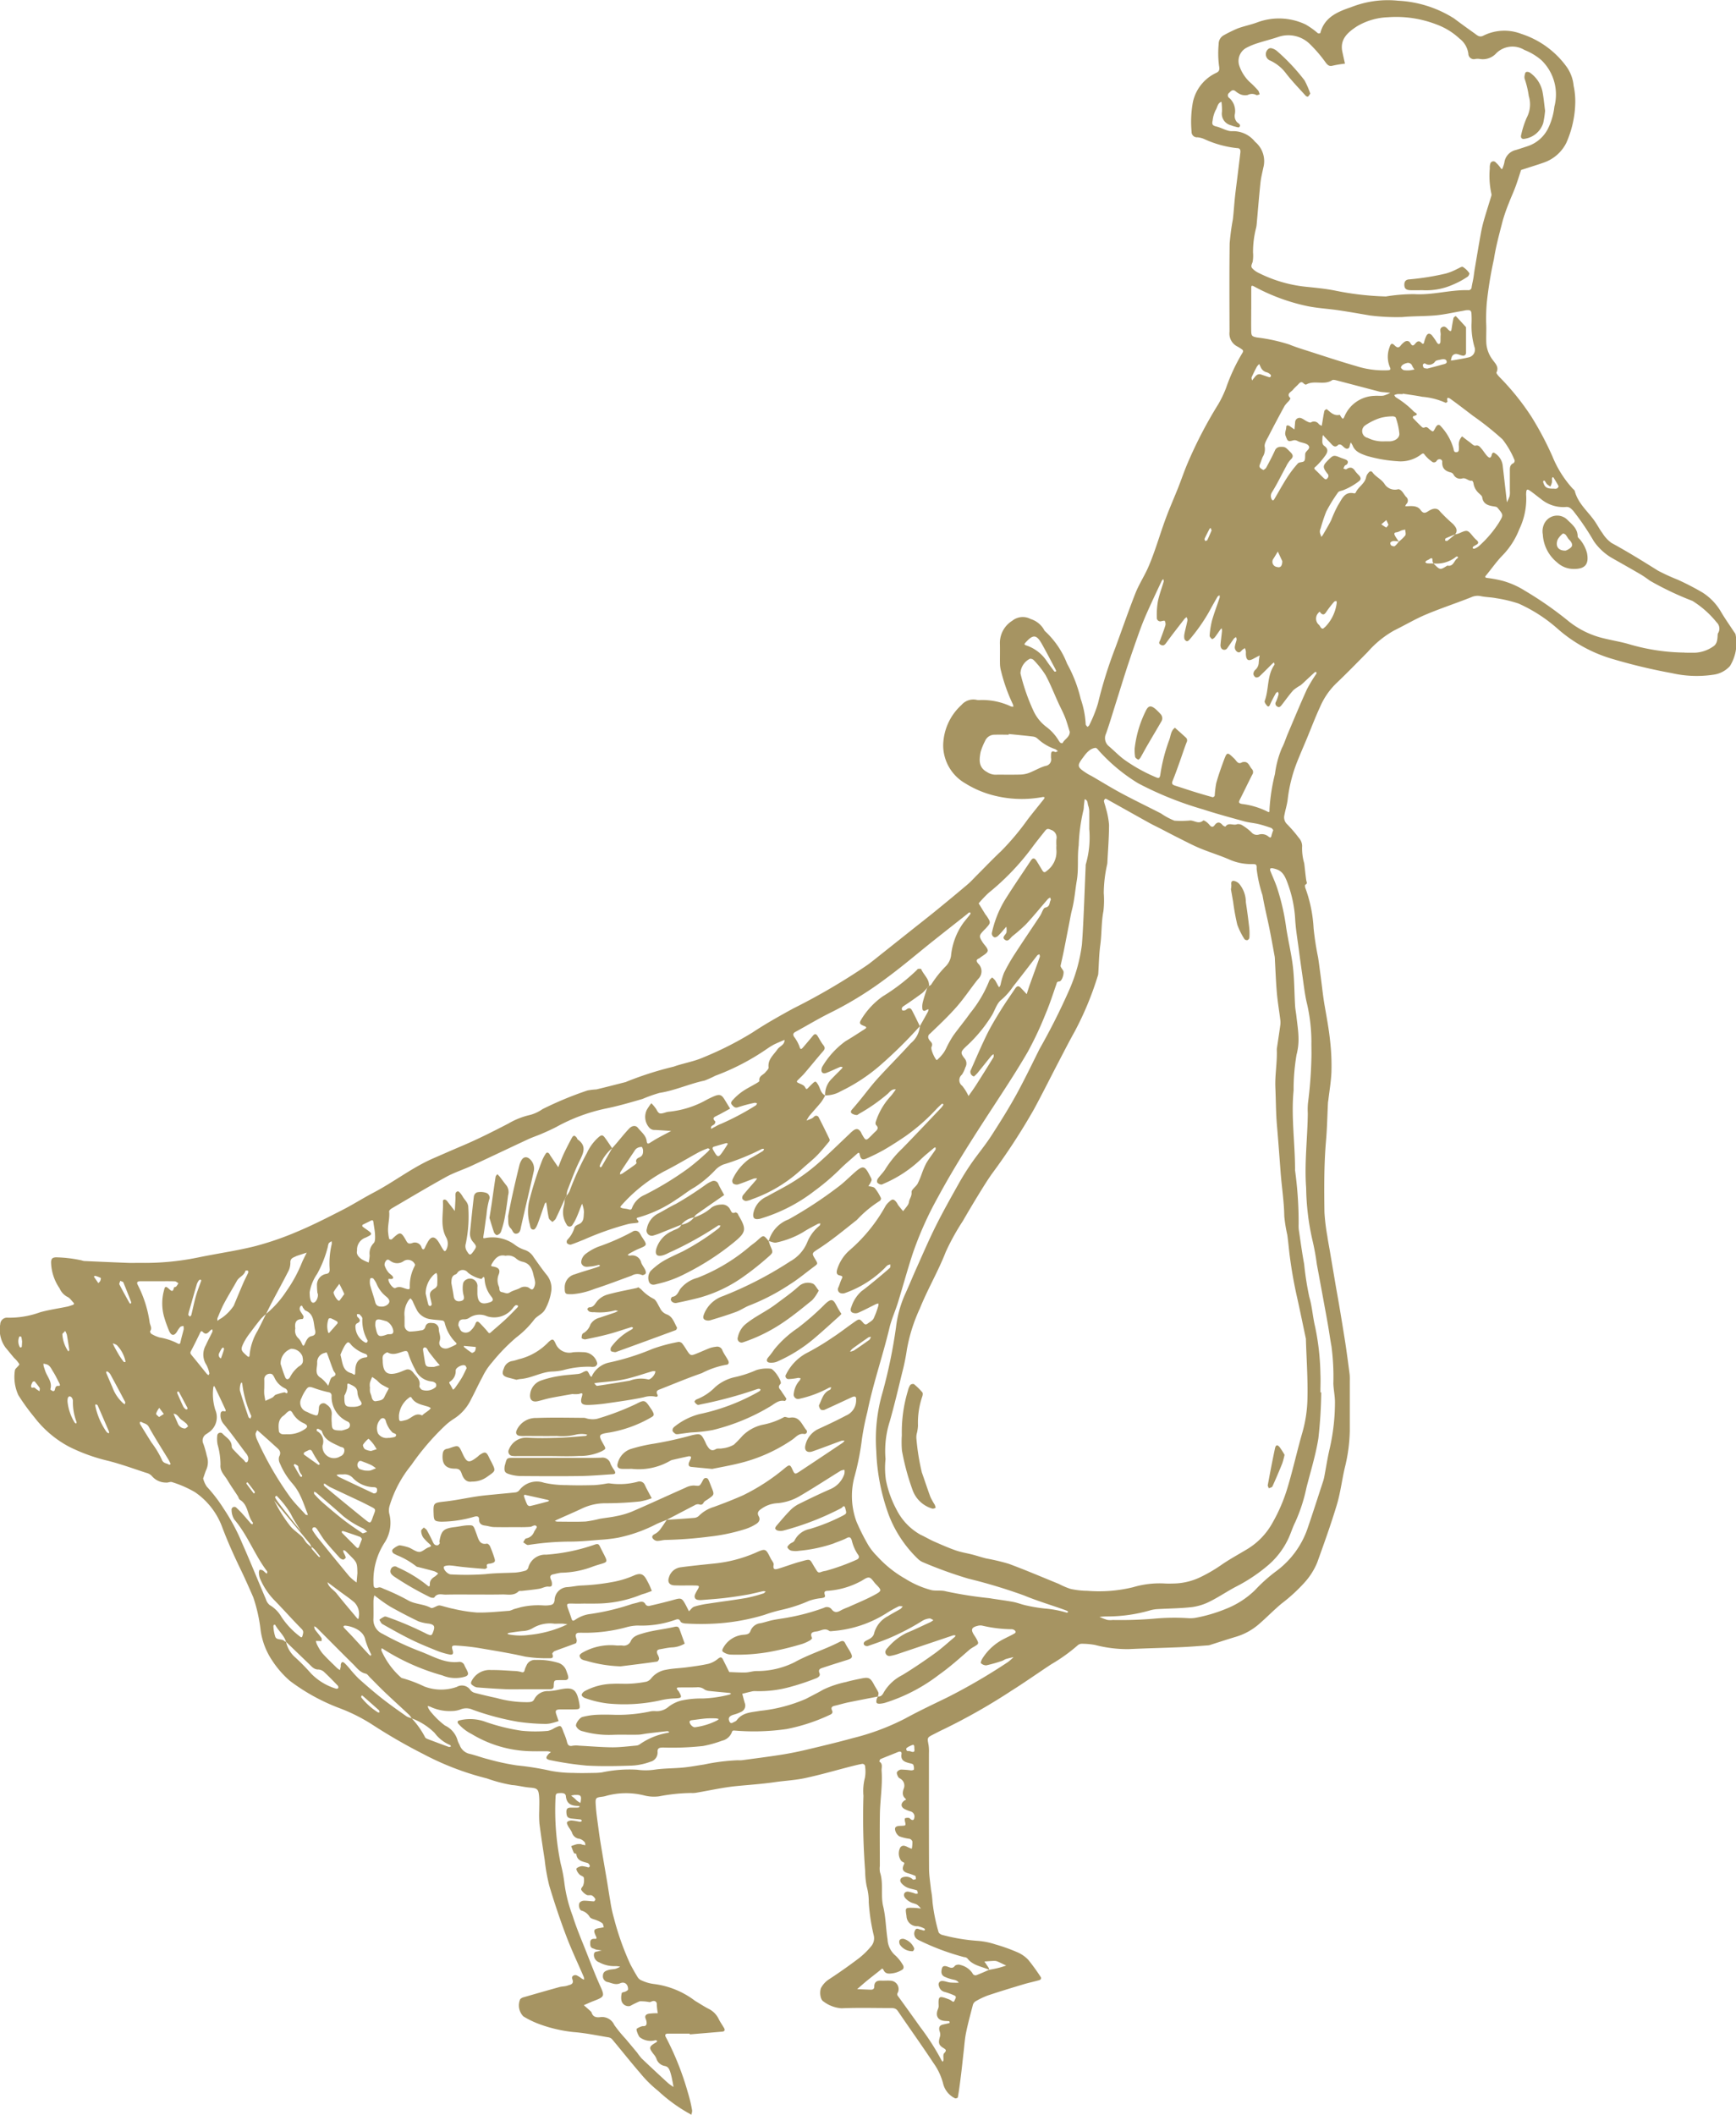 <svg id="Gans_02" data-name="Gans 02" xmlns="http://www.w3.org/2000/svg" width="144.758" height="176.298" viewBox="0 0 144.758 176.298">
  <path id="Pfad_265" data-name="Pfad 265" d="M0,0C-.607,0-1.215,0-1.822,0c-.2,0-.282.108-.17.294A23.89,23.89,0,0,1-.163,4.888,11.711,11.711,0,0,1,.2,6.413a.945.945,0,0,1-.076.354A2.478,2.478,0,0,0-.154,6.6,13.351,13.351,0,0,1-2.63,4.777,9.788,9.788,0,0,1-4.136,3.285C-4.941,2.357-5.7,1.391-6.491.449A.543.543,0,0,0-6.807.305C-7.765.149-8.721-.057-9.686-.128a11.831,11.831,0,0,1-2.839-.657,7.6,7.6,0,0,1-1.345-.649,1.3,1.3,0,0,1-.268-1.436.629.629,0,0,1,.318-.17q1.473-.429,2.95-.84c.216-.06.454-.045.662-.119.241-.086.593-.1.411-.562-.084-.214.142-.375.375-.293a2.414,2.414,0,0,1,.434.278,1.1,1.1,0,0,0,.179.077.641.641,0,0,0-.018-.2c-.494-1.152-1.037-2.286-1.479-3.458-.52-1.377-.988-2.776-1.41-4.186a15.766,15.766,0,0,1-.378-2.132c-.156-1.009-.31-2.019-.439-3.031a8.737,8.737,0,0,1-.019-1.062c0-.405.025-.812-.009-1.214-.052-.616-.168-.679-.784-.729-.495-.039-.983-.18-1.478-.211a12.329,12.329,0,0,1-2.091-.552,23.458,23.458,0,0,1-5.315-2.038,45.584,45.584,0,0,1-4.3-2.485,14.579,14.579,0,0,0-2.759-1.366,16.525,16.525,0,0,1-4.063-2.251,8.144,8.144,0,0,1-1.476-1.7,5.968,5.968,0,0,1-.952-2.49,13.289,13.289,0,0,0-.616-2.768c-.342-.782-.686-1.564-1.058-2.332-.566-1.171-1.1-2.356-1.555-3.574a6.062,6.062,0,0,0-2.243-2.856,9.01,9.01,0,0,0-1.922-.842c-.138-.053-.333.062-.493.039a1.536,1.536,0,0,1-1.184-.544.9.9,0,0,0-.451-.262C-46.4-47.1-47.48-47.5-48.6-47.775a14.776,14.776,0,0,1-3.161-1.155A8.909,8.909,0,0,1-54.664-51.4a17.5,17.5,0,0,1-1.321-1.826,3.623,3.623,0,0,1-.288-2.054.247.247,0,0,1,.059-.137c.107-.138.339-.322.307-.4a2.348,2.348,0,0,0-.433-.513c-.243-.287-.477-.582-.719-.87a2.526,2.526,0,0,1-.435-1.936.562.562,0,0,1,.608-.546,7.493,7.493,0,0,0,2.724-.456c.742-.205,1.511-.312,2.266-.469.145-.03.284-.089.427-.133.121-.038.17-.1.07-.209-.158-.164-.3-.386-.491-.467a1.412,1.412,0,0,1-.651-.706,3.979,3.979,0,0,1-.715-2.186c.013-.286.1-.387.4-.407a11.031,11.031,0,0,1,2.012.226c.122.015.241.076.363.082q1.809.084,3.618.154c.328.013.658,0,.987,0a22.1,22.1,0,0,0,4.853-.444c1.584-.33,3.194-.551,4.761-.943a24.949,24.949,0,0,0,3.542-1.221c1.275-.533,2.51-1.165,3.743-1.794.893-.456,1.743-1,2.632-1.465,1.69-.887,3.2-2.082,4.962-2.848.782-.34,1.562-.685,2.347-1.017,1.338-.564,2.631-1.218,3.919-1.886a6.285,6.285,0,0,1,1.813-.716,3.321,3.321,0,0,0,1.021-.479,28.877,28.877,0,0,1,3.75-1.557,5.334,5.334,0,0,1,.743-.089c.824-.195,1.644-.41,2.465-.618a.356.356,0,0,0,.068-.033A28.164,28.164,0,0,1-1.343-80.61c.818-.292,1.69-.421,2.5-.782a27.545,27.545,0,0,0,4.089-2.075c1.085-.72,2.226-1.358,3.368-1.985a53.379,53.379,0,0,0,6.232-3.656c.442-.327.867-.679,1.3-1.021L18.5-92c.687-.545,1.378-1.084,2.058-1.638.874-.712,1.745-1.431,2.605-2.16.289-.245.543-.531.812-.8.663-.662,1.308-1.341,1.991-1.982a21.4,21.4,0,0,0,2.224-2.652c.444-.576.907-1.138,1.358-1.708a.348.348,0,0,0,.04-.124.4.4,0,0,0-.136-.028,9.394,9.394,0,0,1-3.888-.075A8.306,8.306,0,0,1,23-104.213a3.671,3.671,0,0,1-1.867-3.165,4.651,4.651,0,0,1,1.528-3.386,1.3,1.3,0,0,1,1.281-.419,1.059,1.059,0,0,0,.3.009,5.619,5.619,0,0,1,2.548.536.7.7,0,0,0,.2.019.789.789,0,0,0-.045-.2,14.364,14.364,0,0,1-.982-2.752,2.565,2.565,0,0,1-.093-.589c-.012-.581.009-1.164-.008-1.746a2.177,2.177,0,0,1,1.034-1.879,1.394,1.394,0,0,1,1.532-.141,1.94,1.94,0,0,1,1.1.868.468.468,0,0,0,.135.18,7.241,7.241,0,0,1,1.8,2.67A11.465,11.465,0,0,1,32.6-111.27a7.7,7.7,0,0,1,.417,2.124c0,.07.1.144.149.216.051-.049.123-.088.148-.148a11.172,11.172,0,0,0,.725-1.81,36.785,36.785,0,0,1,1.451-4.647c.552-1.5,1.075-3.017,1.66-4.507.273-.7.681-1.339,1-2.02.231-.5.425-1.017.61-1.536.326-.92.612-1.853.952-2.767.314-.845.681-1.67,1.014-2.507.259-.652.482-1.318.754-1.963a36.265,36.265,0,0,1,2.593-5,9.112,9.112,0,0,0,.647-1.351,15.554,15.554,0,0,1,1.35-2.9c.122-.18.079-.26-.072-.352a3.3,3.3,0,0,0-.32-.2,1.207,1.207,0,0,1-.668-1.236c-.006-2.455-.022-4.91.011-7.365a19.589,19.589,0,0,1,.267-2c.074-.621.11-1.247.176-1.869.064-.6.145-1.189.217-1.783.079-.644.162-1.287.234-1.931.021-.19-.018-.362-.27-.359a8.757,8.757,0,0,1-2.734-.753,1.845,1.845,0,0,0-.573-.151.447.447,0,0,1-.492-.464,9.043,9.043,0,0,1,.111-2.474,3.494,3.494,0,0,1,1.889-2.407c.289-.128.359-.244.29-.611a7.967,7.967,0,0,1-.031-1.815.821.821,0,0,1,.438-.744,11.9,11.9,0,0,1,1.141-.558c.537-.2,1.109-.307,1.644-.509a5.181,5.181,0,0,1,4.019.173,6.523,6.523,0,0,1,1.033.735.253.253,0,0,0,.2-.01c.342-1.345,1.462-1.784,2.586-2.171a8.323,8.323,0,0,1,3.917-.53,9.592,9.592,0,0,1,4.661,1.484c.558.424,1.129.832,1.7,1.24.217.155.411.36.738.185a3.921,3.921,0,0,1,3.153-.148,7.5,7.5,0,0,1,3.821,2.8,3.262,3.262,0,0,1,.548,1.533,6.214,6.214,0,0,1,.136,1.413,8.674,8.674,0,0,1-.746,3.34,3.307,3.307,0,0,1-1.883,1.647c-.142.048-.283.1-.426.146-.487.158-.975.313-1.463.47-.158.473-.3.951-.476,1.419-.165.446-.369.878-.537,1.323a14.182,14.182,0,0,0-.517,1.48c-.273,1.06-.567,2.122-.734,3.2a33.139,33.139,0,0,0-.592,3.607,15.694,15.694,0,0,0-.057,1.7c.036.579-.016,1.165.017,1.745a2.587,2.587,0,0,0,.5,1.317c.208.307.58.6.346,1.083-.036.076.151.283.263.4a21.1,21.1,0,0,1,2.64,3.278,26.665,26.665,0,0,1,1.76,3.323,9.057,9.057,0,0,0,1.673,2.668c.069.074.171.142.194.229.276,1.073,1.161,1.738,1.733,2.611.192.294.357.608.569.886a2.849,2.849,0,0,0,.756.821c1.324.72,2.6,1.511,3.877,2.311a16.847,16.847,0,0,0,1.641.752,21.977,21.977,0,0,1,2.069,1.07A4.7,4.7,0,0,1,86-118.513c.33.56.708,1.091,1.064,1.636.054.083.14.169.145.257a3.644,3.644,0,0,1-.47,2.614,2.249,2.249,0,0,1-1.359.718,9.3,9.3,0,0,1-3.491-.128,46.879,46.879,0,0,1-5.157-1.245,11.956,11.956,0,0,1-4.355-2.446,12.739,12.739,0,0,0-3.277-2.114,11.534,11.534,0,0,0-1.884-.446c-.415-.081-.847-.079-1.26-.167a1.263,1.263,0,0,0-.78.087c-1.257.5-2.542.92-3.787,1.444-.9.379-1.744.886-2.624,1.315a8.31,8.31,0,0,0-2.219,1.794c-.887.9-1.772,1.808-2.689,2.68a6.079,6.079,0,0,0-1.3,1.923c-.4.863-.737,1.755-1.1,2.633-.261.625-.532,1.245-.783,1.873a12.368,12.368,0,0,0-.812,3.181c-.051.442-.192.874-.274,1.313a.783.783,0,0,0,.214.761,11.227,11.227,0,0,1,.983,1.14,1.045,1.045,0,0,1,.28.671,4.453,4.453,0,0,0,.174,1.457c.059.471.1.944.168,1.414.02.14.135.274-.078.372-.034.016-.029.179,0,.259a11.511,11.511,0,0,1,.691,3.36,23.966,23.966,0,0,0,.374,2.435c.08.517.144,1.037.214,1.556.116.865.2,1.735.355,2.594.163.934.336,1.86.433,2.808a18,18,0,0,1,.111,2.632c-.034.771-.167,1.537-.256,2.3-.009.075-.028.149-.032.224-.052,1.054-.071,2.11-.162,3.161-.171,1.989-.16,3.98-.132,5.972a16.659,16.659,0,0,0,.242,2c.055.394.132.786.2,1.179q.25,1.475.5,2.948c.084.49.176.979.259,1.469q.188,1.106.366,2.213c.083.516.169,1.032.243,1.549q.153,1.073.289,2.148a4.271,4.271,0,0,1,.014.531c0,1.392,0,2.784,0,4.176a13.605,13.605,0,0,1-.421,3.11c-.236,1.019-.359,2.069-.659,3.067-.489,1.625-1.064,3.225-1.64,4.823a5.738,5.738,0,0,1-1.093,1.7,13.941,13.941,0,0,1-1.876,1.713c-.657.547-1.252,1.168-1.9,1.725a5.172,5.172,0,0,1-1.9,1.041c-.694.207-1.381.435-2.072.653a1.009,1.009,0,0,1-.216.06c-.775.056-1.55.123-2.327.156-1.433.062-2.867.09-4.3.16A10.643,10.643,0,0,1,33.8-32.4a6.049,6.049,0,0,0-1.12-.1.517.517,0,0,0-.336.135,14.19,14.19,0,0,1-2.2,1.575c-1.11.729-2.195,1.5-3.318,2.206a50.4,50.4,0,0,1-5.63,3.2c-.3.138-.587.291-.879.439-.53.27-.52.269-.4.9a3.754,3.754,0,0,1,.028.68c0,3.189-.007,6.378.009,9.567,0,.6.1,1.2.162,1.793a8.205,8.205,0,0,1,.127,1.036,14.937,14.937,0,0,0,.5,2.493c.015.1.2.225.332.253a15.547,15.547,0,0,0,2.875.485,6.23,6.23,0,0,1,1.536.3,14.729,14.729,0,0,1,1.835.656,2.706,2.706,0,0,1,.917.642,16.384,16.384,0,0,1,1.014,1.4c.109.154,0,.251-.114.285-.43.125-.871.213-1.3.342-1,.3-2.01.606-3,.938a6.23,6.23,0,0,0-1.005.484.5.5,0,0,0-.219.283c-.2.769-.411,1.537-.57,2.315C22.933.44,22.9.992,22.836,1.537c-.058.5-.11.994-.167,1.491q-.065.556-.138,1.112c-.053.4-.106.792-.179,1.184-.007.038-.185.1-.234.066a1.843,1.843,0,0,1-.993-1.236,5.139,5.139,0,0,0-.8-1.7C19.361.993,18.339-.432,17.353-1.882c-.177-.261-.41-.25-.664-.25-1.341,0-2.684-.04-4.023.02a2.8,2.8,0,0,1-1.514-.567c-.291-.158-.355-.9-.165-1.2a1.989,1.989,0,0,1,.611-.639c.86-.56,1.7-1.154,2.518-1.774A6.651,6.651,0,0,0,15.142-7.3a1.023,1.023,0,0,0,.195-.911,16.452,16.452,0,0,1-.41-2.737,4.8,4.8,0,0,0-.172-1.333,6.709,6.709,0,0,1-.127-1.269,58.4,58.4,0,0,1-.143-6.275,4.392,4.392,0,0,1,.121-1.5,2.879,2.879,0,0,0,.02-.906.229.229,0,0,0-.3-.245c-.294.053-.584.128-.874.2-1.279.328-2.549.7-3.838.975-.826.179-1.682.216-2.522.337-1.041.151-2.088.222-3.133.322-1.161.111-2.308.375-3.461.568a2.084,2.084,0,0,1-.379.015,15.092,15.092,0,0,0-2.681.279,3.282,3.282,0,0,1-1.2-.067,6.262,6.262,0,0,0-3.185.02,1.811,1.811,0,0,1-.291.069c-.606.081-.64.082-.6.712.044.7.154,1.387.244,2.079.058.445.127.889.2,1.331.163.984.334,1.966.5,2.948.091.54.167,1.083.266,1.621A10.782,10.782,0,0,0-6.314-9.6a22.749,22.749,0,0,0,1.355,3.81c.2.376.405.752.633,1.112a.7.7,0,0,0,.342.258,3.355,3.355,0,0,0,1,.284A7.1,7.1,0,0,1,.453-2.725c.368.214.723.453,1.1.649a1.8,1.8,0,0,1,.846.828c.131.269.306.517.459.776.105.179.05.29-.154.308-.9.079-1.8.152-2.7.227C0,.042,0,.021,0,0M59.13-124.383a3.078,3.078,0,0,0,.536-.513c.073-.113,0-.322-.009-.488-.114.026-.23.045-.34.082a1.549,1.549,0,0,1-.345.143c-.318.021-.218.19-.134.342s.194.29.292.435a2.249,2.249,0,0,0-.428-.05.418.418,0,0,0-.277.127.257.257,0,0,0,.065.242c.082.055.244.1.307.055a2.01,2.01,0,0,0,.333-.375m2.885,1.823c-.02-.045-.044-.088-.061-.134-.049-.134.051-.454-.285-.221-.08.056-.177.087-.258.142-.036.024-.053.078-.079.118.054.031.108.083.164.087.172.013.346.007.519.008.547.554.55.555,1.1.215.022-.013.047-.041.064-.037.523.118.546-.462.868-.626a.141.141,0,0,0-.006-.112.162.162,0,0,0-.133,0,2.585,2.585,0,0,1-1.889.56M-30.79-39.89c-.2-.194-.437-.417-.672-.638a.2.2,0,0,0-.07-.026c0,.05-.011.116.016.147.192.228.39.45.592.669.016.016.079-.005.116-.019.01,0,.007-.044-3.845-4.673.017.031.049.092.083.153.147.262.28.533.443.784a11.166,11.166,0,0,0,.847,1.219c.274.319.641.555.944.85.158.155.256.37.4.536a3.323,3.323,0,0,0,.4.334,3.538,3.538,0,0,0-.23-.451c-.215-.305-.48-.58-.668-.9-.276-.468-.591-.906-.827-1.41a8.016,8.016,0,0,0-1.193-1.526s-.094.048-.111.088c-.038.09-.056.19,3.771,4.863m-2.868,7.233c-.169-.558-.642-.922-.908-1.419-.007-.015-.1-.012-.112.009a.2.2,0,0,0-.033.138,3.234,3.234,0,0,0,.161.864c.131.281.546.125.758.344a.45.45,0,0,0,.134.064,2.386,2.386,0,0,0,.689,1.223,17.218,17.218,0,0,1,1.384,1.4,4.85,4.85,0,0,0,2.094,1.277.2.2,0,0,0,.185-.052.22.22,0,0,0-.04-.2c-.368-.382-.735-.764-1.124-1.124a.762.762,0,0,0-.468-.22c-.391.014-.585-.251-.817-.474l-1.9-1.83m-1.671-27.336a8.49,8.49,0,0,0,1.693-1.9,11.713,11.713,0,0,0,1.322-2.44c.117-.262.251-.516.377-.773-.278.091-.556.181-.834.274-.047.016-.09.044-.136.064-.232.1-.419.187-.394.529a1.613,1.613,0,0,1-.222.783c-.432.852-.9,1.689-1.341,2.535-.162.306-.31.619-.465.929a4.379,4.379,0,0,0-.431.407c-.3.366-.587.743-.867,1.124a5.6,5.6,0,0,0-.535.806c-.311.627-.287.684.214,1.129.019.017.037.034.057.05.111.1.182.065.187-.076a4.79,4.79,0,0,1,.672-2.044c.242-.462.469-.93.7-1.4M-23.18-26.279a7.079,7.079,0,0,1,1.11,1.568c.025.074.151.128.241.163q.87.334,1.746.65c.048.018.119-.028.179-.044-.029-.041-.049-.1-.088-.118a3.088,3.088,0,0,1-1.286-1.012,5.34,5.34,0,0,0-1.9-1.207,2.2,2.2,0,0,0-.226-.3c-.66-.618-1.332-1.224-1.988-1.847-.439-.417-.858-.855-1.288-1.283-.107-.106-.208-.272-.334-.3-.493-.1-.748-.489-1.065-.8-.864-.85-1.715-1.713-2.572-2.57-.16-.161-.318-.325-.484-.48a.8.8,0,0,0-.179-.095.677.677,0,0,0,.055.255c.174.243.375.467.546.713.042.061.011.174.013.263-.068,0-.137-.007-.206-.008-.089,0-.178,0-.268,0a1.243,1.243,0,0,0,.078.262,4.06,4.06,0,0,0,.457.754c.386.433.812.829,1.226,1.237a1.907,1.907,0,0,0,.241.172c.023-.092.05-.183.069-.276.009-.049,0-.1,0-.151.045-.259.154-.309.339-.138a5.918,5.918,0,0,1,.406.445,10.174,10.174,0,0,0,.754.836c.634.567,1.279,1.125,1.947,1.651s1.364,1.013,2.056,1.5a1.642,1.642,0,0,0,.418.147M19.19-83.988c.225-.4.453-.8.673-1.205a.778.778,0,0,0,.051-.2.836.836,0,0,0-.23.082.164.164,0,0,1-.282-.1,1.471,1.471,0,0,1,.031-.568c.1-.4.238-.8.36-1.192l.16-.162c.063-.04.15-.065.184-.122A9.183,9.183,0,0,1,21.3-88.933a1.588,1.588,0,0,0,.486-.906A5.676,5.676,0,0,1,22.7-92.43c.21-.311.465-.591.694-.889a.159.159,0,0,0,0-.133c-.007-.015-.082-.015-.116,0a.687.687,0,0,0-.116.1c-.943.745-1.89,1.486-2.83,2.234-1.293,1.03-2.551,2.109-3.881,3.089a29.739,29.739,0,0,1-4.592,2.858c-1.037.505-2.028,1.106-3.041,1.659-.2.108-.233.23-.111.423a3.173,3.173,0,0,1,.436.783c.083.3.16.259.313.082.279-.323.553-.649.826-.977.131-.158.258-.147.363.013.165.251.294.529.479.762.154.192.179.32.008.516-.527.605-1.03,1.231-1.552,1.84-.181.211-.391.4-.586.6-.1.1-.063.157.056.215.193.093.441.165.545.325s.108.269.28.09c.123-.128.246-.256.376-.375.227-.209.261-.192.437.084.2.31.219.738.607.923h0a4.475,4.475,0,0,1-.338.558c-.317.389-.661.756-.983,1.142a2.872,2.872,0,0,0-.236.394c.159-.064.321-.122.475-.2a1.164,1.164,0,0,0,.174-.145.235.235,0,0,1,.379.1c.308.593.6,1.194.892,1.8a.223.223,0,0,1-.034.192c-.341.4-.669.819-1.041,1.191-.408.407-.868.762-1.291,1.156a11.966,11.966,0,0,1-4.1,2.463,1.747,1.747,0,0,1-.5.144.391.391,0,0,1-.3-.175.367.367,0,0,1,.063-.32c.334-.408.687-.8,1.031-1.2.049-.057.089-.121.133-.182a.838.838,0,0,0-.261.007c-.447.162-.886.349-1.338.494a.518.518,0,0,1-.409-.086.357.357,0,0,1-.037-.348A4.371,4.371,0,0,1,5-72.942c.379-.2.743-.42,1.108-.641.048-.029.061-.113.09-.171-.068,0-.149-.016-.2.014a19.606,19.606,0,0,1-3.2,1.29,1.9,1.9,0,0,0-.613.4,9.234,9.234,0,0,1-1.785,1.5c-.523.289-.987.685-1.5,1A10.676,10.676,0,0,1-4.282-68.04c-.236.055-.13.146-.051.241s.1.182-.049.206c-.246.04-.5.043-.742.1A24.538,24.538,0,0,0-8.8-66.2c-.373.145-.74.305-1.12.427a.4.4,0,0,1-.317-.124.287.287,0,0,1,.028-.275,2.4,2.4,0,0,0,.6-1.031c.029-.112.21-.21.342-.265.473-.195.407-.625.444-1a1.785,1.785,0,0,0-.086-.513,1.489,1.489,0,0,0-.069-.2c-.028.067-.058.133-.085.2-.12.3-.228.609-.361.906a3.833,3.833,0,0,1-.359.661.271.271,0,0,1-.486-.041,1.885,1.885,0,0,1-.231-1.514,2.743,2.743,0,0,0,.077-.593c.05-.1.1-.2.152-.3a1.5,1.5,0,0,0,.245-.356,23.8,23.8,0,0,1,1.452-3.195A3.942,3.942,0,0,1-7.6-74.731c.248-.21.345-.2.537.06.206.28.395.572.591.859a3.531,3.531,0,0,0-1.03,1.452c-.017.03.015.089.025.135.041-.011.105-.009.12-.035.3-.516.591-1.034.885-1.552.112-.127.227-.252.337-.381.36-.42.7-.856,1.082-1.256.243-.255.549-.289.73-.061.273.345.67.626.732,1.1.028.216.086.265.271.15.212-.132.423-.268.642-.389.373-.205.752-.4,1.128-.6q-.651-.043-1.3-.084a.99.99,0,0,1-.226-.012.64.64,0,0,1-.259-.137,1.35,1.35,0,0,1-.241-1.535,4.581,4.581,0,0,1,.374-.545,3.262,3.262,0,0,1,.42.513c.2.386.29.4.725.269a1.636,1.636,0,0,1,.29-.071,8,8,0,0,0,3-.9,7.483,7.483,0,0,1,.815-.4c.445-.182.615-.116.86.289.152.25.306.5.459.75l-.857.47c-.066.036-.137.063-.2.1-.2.11-.512.178-.183.5.028.026-.021.183-.076.235-.119.11-.345.134-.258.381.122-.068.242-.139.366-.2a3.3,3.3,0,0,1,.477-.228,21.866,21.866,0,0,0,2.853-1.515c.059-.029.089-.115.133-.174-.069-.019-.146-.068-.207-.053a11.982,11.982,0,0,0-1.372.364c-.266.1-.375-.038-.51-.182-.177-.19,0-.36.1-.461a4.573,4.573,0,0,1,.79-.687c.352-.24.738-.427,1.106-.644.105-.062.286-.162.277-.22-.063-.408.309-.481.49-.7.11-.132.292-.294.277-.423-.077-.674.422-1.037.737-1.5.186-.274.613-.367.591-.794-.293.128-.592.246-.878.388a5.913,5.913,0,0,0-.576.356,19.605,19.605,0,0,1-4.327,2.252,8.151,8.151,0,0,1-.893.4c-1.271.267-2.458.827-3.751,1.026a12.179,12.179,0,0,0-1.407.5c-1.028.3-2.05.6-3.11.812a14.84,14.84,0,0,0-4.066,1.516c-.4.21-.806.39-1.216.568-.39.17-.8.3-1.183.481-1.573.731-3.137,1.481-4.711,2.209-.682.316-1.409.544-2.064.9-1.538.848-3.045,1.75-4.561,2.637-.1.056-.232.178-.224.255.067.623-.165,1.233-.072,1.854a2.759,2.759,0,0,0,.077.439.235.235,0,0,0,.211.036c.71-.669.763-.671,1.218.135.124.219.222.252.47.182a.582.582,0,0,1,.8.361c.057.156.182.254.288,0A4.463,4.463,0,0,1-21.84-66c.26-.463.543-.493.844-.073.16.224.272.481.429.707.076.11.161.246.287-.026a1.081,1.081,0,0,0-.044-1.005c-.508-.963-.2-1.984-.257-2.977-.009-.153.132-.2.267-.11a.754.754,0,0,1,.149.168c.193.245.383.492.575.738q.026-.487.053-.975c0-.025,0-.05,0-.076.016-.218-.077-.52.19-.588.1-.024.313.257.413.434.168.3.477.518.468.919a11.081,11.081,0,0,1-.207,3,.755.755,0,0,0,.127.689c.187.309.269.3.5-.025.28-.4.3-.415-.009-.782a1.044,1.044,0,0,1-.264-.833c.1-.994.2-1.989.319-2.981a.452.452,0,0,1,.25-.331,1.418,1.418,0,0,1,.736.026.423.423,0,0,1,.284.592,6.957,6.957,0,0,0-.219,1.249c-.087.591-.16,1.185-.256,1.774-.03.184-.014.2.173.161a3.135,3.135,0,0,1,2.43.55,2.74,2.74,0,0,0,.793.426,1.385,1.385,0,0,1,.8.633c.351.488.69.986,1.069,1.451a1.774,1.774,0,0,1,.406,1.257,4.373,4.373,0,0,1-.523,1.628c-.22.406-.635.516-.9.838a7.734,7.734,0,0,1-1.5,1.5A15.517,15.517,0,0,0-16.5-55.936a5.115,5.115,0,0,0-.781,1.187c-.338.614-.625,1.255-.954,1.873a3.908,3.908,0,0,1-1.427,1.619,5.1,5.1,0,0,0-.825.653,21.012,21.012,0,0,0-2.733,3.21,9.933,9.933,0,0,0-1.8,3.365,1.33,1.33,0,0,0-.046.642,3.03,3.03,0,0,1-.343,2.4,5.787,5.787,0,0,0-.964,3.417c0,.361.056.493.439.374.118-.036.288.058.422.119a18,18,0,0,1,1.976.929c.611.371,1.338.316,1.951.657.128.071.4-.13.613-.192a.465.465,0,0,1,.225.008c.338.083.671.191,1.012.255a12.627,12.627,0,0,0,1.991.316c.9.022,1.8-.082,2.705-.144a1.78,1.78,0,0,0,.35-.131c.189-.059.384-.1.572-.162a6.507,6.507,0,0,1,1.947-.153,2.341,2.341,0,0,0,.6-.043c.16-.046.259-.118.3-.385a1.116,1.116,0,0,1,1.048-1.1c.423-.026.842-.129,1.263-.138a18.193,18.193,0,0,0,2.454-.277,7.923,7.923,0,0,0,1.862-.558c.551-.231.8-.12,1.075.411.07.134.143.267.206.4.072.158.135.32.2.481-.176.065-.352.133-.53.195-.142.05-.29.081-.428.141a10.012,10.012,0,0,1-3.729.716c-.405.012-.81-.006-1.215.005-1.494.038-1.293-.3-.794,1.253.059.184.117.22.309.092a2.818,2.818,0,0,1,1.1-.458,19.5,19.5,0,0,0,3.492-.808c.209-.078.434-.111.648-.178.259-.082.485-.123.638.189a.338.338,0,0,0,.3.1c.68-.156,1.359-.318,2.03-.505.608-.17.675-.162.963.348.111.2.207.4.31.606.146-.134.272-.332.444-.388a7.359,7.359,0,0,1,1.163-.249c1.059-.163,2.123-.294,3.179-.474A13.067,13.067,0,0,0,6.15-36.7c.071-.02.123-.106.184-.162a.679.679,0,0,0-.216-.022c-.414.088-.822.2-1.237.277-.638.111-1.278.211-1.92.287s-1.3.12-1.946.172a1.252,1.252,0,0,1-.377-.019c-.215-.05-.287-.245-.186-.467.042-.091.088-.181.139-.268.26-.439.258-.45-.269-.457s-1.064.011-1.594-.008c-.42-.014-.6-.269-.465-.656a1.167,1.167,0,0,1,.971-.851c.915-.123,1.835-.214,2.753-.31a11.443,11.443,0,0,0,3.465-.887c.876-.388.874-.392,1.294.453.089.18.281.38.25.537-.085.44.157.392.4.319.6-.179,1.179-.407,1.78-.57,1.013-.273.759-.289,1.322.595.152.238.2.366.483.243a1.884,1.884,0,0,1,.363-.086,17.882,17.882,0,0,0,2.537-.912c.258-.1.286-.274.131-.464a3.537,3.537,0,0,1-.5-1.162c-.073-.211-.152-.339-.428-.192-.351.188-.742.3-1.109.458a12.291,12.291,0,0,1-2.849.6,1.825,1.825,0,0,1-.679-.014.526.526,0,0,1-.305-.275c-.023-.049.114-.2.2-.274.123-.107.339-.158.391-.284a1.8,1.8,0,0,1,1.278-.969,15.7,15.7,0,0,0,2.719-1.093c.374-.2.353-.194.244-.619-.065-.253-.139-.216-.278-.077a.379.379,0,0,1-.058.048,23.187,23.187,0,0,1-4.825,1.872.98.98,0,0,1-.451.006.336.336,0,0,1-.232-.161c-.024-.057.043-.176.1-.241.359-.42.714-.846,1.1-1.242a2.746,2.746,0,0,1,.711-.547c.9-.448,1.8-.883,2.714-1.281a2.085,2.085,0,0,0,1.136-1.245A1.05,1.05,0,0,0,12.9-47a1.061,1.061,0,0,0-.316.077c-1.109.686-2.2,1.4-3.325,2.06a4.4,4.4,0,0,1-1.979.647,2.485,2.485,0,0,0-1.316.474c-.254.168-.368.337-.209.619s0,.5-.217.637a3.9,3.9,0,0,1-.881.417,15.453,15.453,0,0,1-2.994.634A34.125,34.125,0,0,1-2-41.156c-.248,0-.5.091-.742.08a.514.514,0,0,1-.358-.229c-.087-.152.033-.263.187-.346a1.263,1.263,0,0,0,.4-.32c.216-.275.4-.572.6-.861h0c.776-.052,1.552-.1,2.326-.165a.65.65,0,0,0,.383-.2,2.986,2.986,0,0,1,1.224-.713c.822-.3,1.641-.618,2.441-.975a17.117,17.117,0,0,0,3.52-2.3c.336-.264.4-.248.582.157s.217.42.583.178q1.816-1.2,3.626-2.418a.712.712,0,0,0,.135-.169.955.955,0,0,0-.264.017c-.8.291-1.592.6-2.4.882-.444.156-.71-.069-.6-.508a1.965,1.965,0,0,1,1.149-1.389c.755-.346,1.507-.7,2.241-1.091a1.367,1.367,0,0,0,.84-1.3c.027-.274-.085-.35-.352-.227-.754.346-1.5.7-2.26,1.041a.385.385,0,0,1-.339-.011c-.088-.092-.179-.3-.134-.383.234-.46.331-1.026.894-1.26.06-.025.083-.139.123-.211a.643.643,0,0,0-.2.037,9.258,9.258,0,0,1-2.456.917.368.368,0,0,1-.471-.444,1.919,1.919,0,0,1,.482-1.079c.047-.039.058-.12.085-.182a.766.766,0,0,0-.212-.036,4.669,4.669,0,0,1-.8.1.246.246,0,0,1-.2-.392A4.075,4.075,0,0,1,9.647-56.68a21.109,21.109,0,0,0,2.259-1.349c.629-.409,1.22-.877,1.838-1.305.388-.269.416-.275.722.079.137.158.231.168.368.065.178-.133.407-.247.5-.429a7.072,7.072,0,0,0,.39-1.052.7.7,0,0,0,.012-.195.973.973,0,0,0-.2.048c-.5.244-.988.507-1.5.729a.624.624,0,0,1-.476-.018c-.176-.091-.166-.283-.084-.467a2.953,2.953,0,0,1,.84-1.311c.363-.268.713-.553,1.062-.839.444-.365.886-.734,1.316-1.117.054-.048.027-.186.038-.282a.833.833,0,0,0-.23.069,1.271,1.271,0,0,0-.218.21,8.833,8.833,0,0,1-3.348,2.109.557.557,0,0,1-.417-.019.334.334,0,0,1-.12-.463c.1-.232.162-.477.274-.7.1-.2.049-.239-.152-.283-.267-.059-.31-.211-.228-.506a3.492,3.492,0,0,1,1.059-1.619A13.53,13.53,0,0,0,16.329-69a1.407,1.407,0,0,1,.3-.342c.261-.256.379-.249.606.034.062.077.1.176.156.255.128.167.265.327.4.49.137-.176.282-.346.406-.531a.787.787,0,0,0,.093-.283c.053-.255.24-.446.206-.767-.022-.213.354-.449.5-.7a6.886,6.886,0,0,0,.348-.828,7.025,7.025,0,0,1,.382-.894c.228-.387.511-.741.762-1.116.031-.047.007-.13.009-.2a.363.363,0,0,0-.124.042c-.382.326-.782.634-1.137.987a10.416,10.416,0,0,1-3.08,2.006c-.068.031-.151.08-.211.064a.539.539,0,0,1-.31-.167.367.367,0,0,1,.049-.321c.2-.285.472-.529.646-.829a8.669,8.669,0,0,1,1.388-1.684c1.092-1.12,2.165-2.259,3.244-3.392a1.831,1.831,0,0,0,.178-.239c.011-.017.009-.064,0-.069-.036-.018-.1-.045-.114-.03-.151.134-.3.272-.438.418a16.393,16.393,0,0,1-2.607,2.288c-.58.393-1.169.776-1.776,1.127a15.742,15.742,0,0,1-1.49.738c-.3.134-.455.05-.526-.275-.043-.2-.061-.29-.253-.116-.484.44-.995.853-1.454,1.317a19.108,19.108,0,0,1-2.067,1.755A13.806,13.806,0,0,1,5.963-67.96,1.164,1.164,0,0,1,5.6-67.9c-.264-.01-.341-.168-.3-.46a1.907,1.907,0,0,1,1.113-1.415c.568-.321,1.15-.62,1.718-.943a15.579,15.579,0,0,0,2.567-1.83c.89-.781,1.732-1.617,2.595-2.428a3.337,3.337,0,0,1,.336-.306c.271-.193.436-.162.623.1.042.062.065.136.1.2.332.575.333.575.79.121.108-.107.211-.219.324-.321.188-.17.313-.334.067-.564A.311.311,0,0,1,15.508-76a5.679,5.679,0,0,1,1.233-2.131c.162-.181.3-.385.445-.579-.316-.055-.484.173-.671.358a14.988,14.988,0,0,1-2.4,1.674c-.063.042-.138.111-.2.1a.819.819,0,0,1-.4-.13c-.156-.13-.039-.265.065-.385q.321-.369.63-.747c.492-.6.956-1.23,1.477-1.8.9-.989,1.849-1.932,2.745-2.923a2.069,2.069,0,0,0,.758-1.425Zm44.647-41a1.608,1.608,0,0,0,.289-.072c.724-.319.722-.32,1.216.279a2.338,2.338,0,0,0,.266.27c.172.149.2.281-.025.4a1.931,1.931,0,0,0-.256.154c-.029.022-.053.1-.037.12a.151.151,0,0,0,.129.05A1.321,1.321,0,0,0,65.8-124a9.431,9.431,0,0,0,1.663-1.942c.386-.657.407-.634-.07-1.218-.1-.128-.176-.128-.33-.153-.433-.068-.9-.165-.981-.756-.017-.126-.174-.241-.281-.346a1.37,1.37,0,0,1-.451-.846c-.008-.073-.1-.206-.12-.2-.3.071-.495-.293-.85-.174a.625.625,0,0,1-.693-.337.369.369,0,0,0-.219-.171c-.472-.114-.751-.345-.721-.89.013-.221-.3-.3-.447-.106a.268.268,0,0,1-.438.069,2.77,2.77,0,0,1-.548-.509c-.112-.154-.139-.2-.322-.072a2.8,2.8,0,0,1-1.979.57,11.853,11.853,0,0,1-2.57-.45c-.469-.172-.963-.33-1.171-.867a1.445,1.445,0,0,0-.158-.251c-.031.107-.067.213-.091.321a.221.221,0,0,1-.341.168c-.133-.06-.226-.2-.354-.277-.064-.039-.206-.055-.244-.016-.219.231-.389.152-.568-.046s-.382-.4-.572-.605c-.049-.052-.091-.109-.136-.164a.85.85,0,0,0-.051.215c.006.246-.082.53.163.7.376.267.258.557.051.835a6.309,6.309,0,0,1-.734.847c-.128.12-.243.152-.065.315.223.205.429.428.648.639.107.1.237.239.363.04a.255.255,0,0,0-.009-.367c-.433-.549-.394-.68.084-1.154.4-.4.46-.409.99-.187.161.068.335.11.49.188.17.086.177.232.064.372-.044.054-.141.067-.184.123a1.022,1.022,0,0,0-.109.239c.086.017.2.079.252.044.351-.245.568-.106.763.212a4.347,4.347,0,0,0,.309.331c.14.183.166.335-.075.495a5.239,5.239,0,0,1-1.3.726c-.14.044-.331.072-.4.174a13.391,13.391,0,0,0-.979,1.588,13.5,13.5,0,0,0-.471,1.416.566.566,0,0,0-.016.493,1.14,1.14,0,0,1,.066.21,1.028,1.028,0,0,0,.13-.151c.238-.413.487-.82.7-1.246a11.039,11.039,0,0,1,.56-1.228c.324-.481.524-1.2,1.37-1,.033.008.1-.04.121-.078.211-.485.774-.736.866-1.3a.82.82,0,0,1,.174-.322c.1-.132.23-.223.361-.043.266.365.7.533.973.923a1.031,1.031,0,0,0,1.156.475c.081-.024.229.075.3.155.136.144.23.328.362.477a.4.4,0,0,1,.026.6.818.818,0,0,0-.1.181c.067,0,.135,0,.2,0,.4-.023.832-.038,1.078.308.217.305.371.287.639.112.414-.27.762-.306,1,.031a13.333,13.333,0,0,0,1.074,1.032c.215.244.442.5.182.858-.269.112-.54.218-.8.341-.037.017-.035.117-.051.179.064.011.153.054.188.027.228-.174.445-.363.665-.547M24.96-5.322c-.623-.282-1.358-.35-1.815-.956a.444.444,0,0,0-.272-.1,20.057,20.057,0,0,1-3.7-1.378,1.068,1.068,0,0,1-.2-.108.558.558,0,0,1-.2-.711c.118-.307.331-.1.506-.085.073.008.142.05.216.062a.31.31,0,0,0,.121-.031c-.015-.043-.019-.113-.047-.125a1.89,1.89,0,0,0-.555-.2.875.875,0,0,1-.941-.847c-.1-.677-.131-.7.518-.685.1,0,.2.006.3.014.128.012.257.029.385.044a1.626,1.626,0,0,0-.315-.316c-.171-.1-.383-.122-.556-.218a1.433,1.433,0,0,1-.453-.361c-.189-.249-.057-.527.248-.514a3.269,3.269,0,0,1,.641.179.5.5,0,0,0,.183-.027c-.027-.09-.033-.241-.086-.26-.257-.092-.539-.119-.787-.227a1.369,1.369,0,0,1-.514-.389c-.172-.22-.063-.447.209-.494a.815.815,0,0,1,.769.213c.035.035.163-.025.248-.041-.019-.094-.009-.246-.061-.271a4.8,4.8,0,0,0-.627-.221c-.4-.128-.5-.325-.333-.691.05-.108.1-.162-.038-.223a.525.525,0,0,1-.183-.131,1.052,1.052,0,0,1-.057-1.113c.241-.272.508-.046.757.048.047.018.091.043.139.06a.113.113,0,0,0,.061,0,2.874,2.874,0,0,0,.045-.589.362.362,0,0,0-.233-.226,3.842,3.842,0,0,1-.859-.208.825.825,0,0,1-.358-.606c0-.266.31-.259.544-.269.374-.015.369-.024.284-.379-.02-.083-.022-.238.013-.253a.616.616,0,0,1,.328-.025c.065.012.113.1.177.136.148.086.238.026.26-.132a.435.435,0,0,0-.29-.542,2.653,2.653,0,0,1-.555-.224c-.3-.189-.279-.478.031-.694.079-.056.2-.036.062-.166-.278-.261-.23-.542-.106-.877a.655.655,0,0,0-.238-.729c-.076-.062-.191-.1-.234-.178-.068-.125-.155-.3-.115-.406a.455.455,0,0,1,.35-.22,7.592,7.592,0,0,1,.819.066A.509.509,0,0,0,18.69-22a.776.776,0,0,0-.051-.418c-.051-.083-.218-.1-.337-.132-.385-.1-.73-.225-.644-.751.03-.186-.091-.258-.291-.175-.484.2-.977.386-1.461.592-.054.023-.1.2-.094.208.316.194.167.5.186.76.089,1.21-.122,2.41-.142,3.616-.023,1.442-.005,2.885-.005,4.327a1.755,1.755,0,0,0,.014.529c.307.925.041,1.9.266,2.839.214.892.22,1.832.363,2.744a1.888,1.888,0,0,0,.674,1.367,3.316,3.316,0,0,1,.561.7c.124.162.153.366-.015.47a2,2,0,0,1-.752.288c-.283.039-.63.109-.8-.26-.1-.217-.18-.075-.271,0-.373.3-.749.587-1.117.888-.278.227-.544.468-.816.7.376.015.752.033,1.128.045.173.006.3-.057.3-.254,0-.4.23-.519.59-.5.278.012.559-.021.834.011a.7.7,0,0,1,.545.978.244.244,0,0,0,.021.317q.928,1.275,1.84,2.559A20.289,20.289,0,0,1,21,2.234a.6.6,0,0,0,.092.111.38.38,0,0,0,.06-.121c.019-.2-.048-.473.059-.586.237-.25.164-.3-.09-.458-.4-.248-.4-.468-.236-1a.884.884,0,0,0-.061-.407c-.072-.315.016-.47.311-.534.168-.036.335-.073.5-.114a.072.072,0,0,0,.04-.058c-.008-.038-.027-.1-.047-.1-.124-.016-.251-.013-.376-.024-.573-.055-.782-.433-.554-.989a.636.636,0,0,0,.058-.262c-.04-.819.019-.864.8-.571a1.112,1.112,0,0,1,.264.134c.107.077.189.168.27-.033.066-.164.209-.318-.065-.42a5.48,5.48,0,0,0-.775-.278.629.629,0,0,1-.46-.449c-.107-.246.011-.471.277-.464.22.006.435.107.656.131a6.934,6.934,0,0,0,.707.013c-.154-.245-.426-.234-.66-.308a2.936,2.936,0,0,1-.558-.208c-.276-.153-.248-.438-.183-.676.073-.269.323-.2.5-.135.225.086.4.173.587-.089a.523.523,0,0,1,.477-.056,1.672,1.672,0,0,1,.976.671.271.271,0,0,0,.368.16c.342-.13.676-.283,1.014-.426.266-.055.533-.1.8-.169.215-.053.425-.126.638-.19-.237-.113-.471-.232-.711-.336a.686.686,0,0,0-.292-.057c-.273.008-.545.034-.818.053.125.183.253.363.372.55.023.037.01.1.013.149M15.7-28.1c.279.017.386-.171.5-.385a3.754,3.754,0,0,1,1.528-1.405c.918-.56,1.811-1.166,2.685-1.793.588-.424,1.126-.918,1.684-1.384a.392.392,0,0,0,.069-.122.552.552,0,0,0-.2-.013c-1.564.524-3.126,1.055-4.69,1.58a4.1,4.1,0,0,1-.581.141.333.333,0,0,1-.367-.426.731.731,0,0,1,.167-.246,4.847,4.847,0,0,1,1.592-1.253c.674-.275,1.328-.6,1.989-.9a1.606,1.606,0,0,0,.24-.166c-.11-.05-.226-.15-.328-.137a1.416,1.416,0,0,0-.564.18,19.818,19.818,0,0,1-2.865,1.491c-.555.228-1.122.426-1.69.62a.347.347,0,0,1-.307-.065c-.131-.156-.009-.29.127-.363.29-.153.612-.274.689-.639a2.265,2.265,0,0,1,1.156-1.42c.337-.216.7-.4,1.041-.6a.9.9,0,0,0,.185-.214c-.117,0-.254-.042-.346.005a10.071,10.071,0,0,0-1.048.592,9.766,9.766,0,0,1-4.441,1.461c-.1.011-.232.035-.3-.015-.325-.245-.633-.042-.935.028-.273.065-.747.012-.493.57.015.034-.1.156-.175.2a3.748,3.748,0,0,1-.615.282,25.1,25.1,0,0,1-2.685.661A15.4,15.4,0,0,1,3.35-31.6a1.261,1.261,0,0,1-.538-.2c-.113-.063-.126-.16-.045-.31a2.117,2.117,0,0,1,1.75-1.142c.244-.024.454-.051.546-.31a1,1,0,0,1,.843-.652c.341-.068.671-.189,1.011-.258.439-.089.886-.14,1.326-.225A17.759,17.759,0,0,0,11.2-35.5a.5.5,0,0,1,.623.116c.268.363.538.245.842.066a5.776,5.776,0,0,1,.553-.236c.73-.333,1.479-.633,2.183-1.015.642-.348.62-.387.109-.908-.186-.19-.352-.514-.558-.54-.229-.029-.491.215-.742.332a6.776,6.776,0,0,1-2.648.766c-.3.01-.389.062-.291.375.059.188-.135.214-.3.241a4.395,4.395,0,0,0-1.018.221,12.2,12.2,0,0,1-2.272.751,11.88,11.88,0,0,0-1.439.417,17.423,17.423,0,0,1-3.888.716,21.008,21.008,0,0,1-2.656.011c-.161,0-.414-.055-.463-.16-.129-.278-.292-.2-.48-.134a8.346,8.346,0,0,1-3.1.461,3.931,3.931,0,0,0-.883.128,13.113,13.113,0,0,1-3.712.476c-.1-.008-.2,0-.3,0-.188,0-.283.1-.265.282.013.122.076.24.082.362,0,.079-.032.215-.085.235-.581.224-1.17.423-1.751.647-.09.035-.224.192-.2.238.143.349-.045.373-.308.358a11.171,11.171,0,0,1-1.951-.133c-1.285-.294-2.589-.5-3.89-.722a18.458,18.458,0,0,0-1.862-.2c-.358-.022-.411.04-.3.4.1.313-.026.392-.264.343a6.265,6.265,0,0,1-1.072-.321c-.721-.291-1.442-.584-2.139-.927-.811-.4-1.6-.846-2.387-1.291-.114-.065-.168-.234-.25-.354a1.9,1.9,0,0,1,.43-.264c.1-.032.236.044.354.078a27.35,27.35,0,0,1,3.178,1.367c.371.16.4.157.534-.2.158-.434.083-.572-.35-.658a3.71,3.71,0,0,1-.875-.189c-.8-.379-1.576-.789-2.345-1.219A11.566,11.566,0,0,1-26-36.309c-.1-.072-.2-.15-.3-.226a2.821,2.821,0,0,0-.072.422c-.008.506.011,1.013-.005,1.518a1.283,1.283,0,0,0,.766,1.268,24.318,24.318,0,0,0,3.131,1.461c1.046.386,2.031,1.021,3.225.88a.438.438,0,0,1,.475.3c.083.184.192.357.265.544s.01.3-.213.38a2.814,2.814,0,0,1-1.9-.1,18.335,18.335,0,0,1-4.93-2.195c-.04-.028-.085-.051-.127-.076-.009.066-.045.142-.024.2a6.455,6.455,0,0,0,1.615,2.231.233.233,0,0,0,.131.071,11.011,11.011,0,0,1,1.821.688,3.9,3.9,0,0,0,2.719.038.844.844,0,0,1,1.132.264.7.7,0,0,0,.359.233c.6.156,1.209.3,1.817.429a9.23,9.23,0,0,0,2.672.347c.213-.017.378-.03.486-.259a1.248,1.248,0,0,1,1.178-.662,5.173,5.173,0,0,0,.813-.108c1.246-.28,1.548-.08,1.767,1.193.06.348.028.421-.274.433-.455.018-.911,0-1.367.01-.334.01-.393.114-.283.425.064.182.125.366.188.549-.189.056-.376.121-.568.164a2,2,0,0,1-.518.068A16.751,16.751,0,0,1-14.34-26a21.952,21.952,0,0,1-3.755-1,1.273,1.273,0,0,0-1.006-.03,2.11,2.11,0,0,1-.728.138,3.777,3.777,0,0,1-1.822-.365.981.981,0,0,0-.206-.047,1.206,1.206,0,0,0,.092.232,2.066,2.066,0,0,0,.268.36,6.644,6.644,0,0,0,1.089,1.03A1.943,1.943,0,0,1-19.346-24.4a2.4,2.4,0,0,0,.16.342,1.148,1.148,0,0,0,.873.745c.509.125,1,.315,1.51.439a19.528,19.528,0,0,0,2.408.517,23.376,23.376,0,0,1,2.8.449,9.974,9.974,0,0,0,1.866.173c.606.027,1.214.01,1.822,0a4.462,4.462,0,0,0,.6-.045A10.949,10.949,0,0,1-4.393-22a5.238,5.238,0,0,0,1.469-.005c.791-.117,1.6-.1,2.4-.178.569-.054,1.133-.164,1.7-.247A16.857,16.857,0,0,1,4-22.789a2.4,2.4,0,0,0,.379-.006c1.087-.147,2.175-.285,3.258-.455.687-.108,1.372-.246,2.049-.406,1.31-.311,2.621-.621,3.917-.98A19.959,19.959,0,0,0,17.95-26.26c1.149-.63,2.337-1.189,3.515-1.761a49.233,49.233,0,0,0,5.072-2.957A3.856,3.856,0,0,0,27-31.39c-.211.053-.424.1-.631.162-.119.038-.223.125-.342.162a13.331,13.331,0,0,1-1.3.367.636.636,0,0,1-.448-.186c-.041-.036.048-.257.115-.371a4.547,4.547,0,0,1,1.886-1.689c.267-.14.545-.262.8-.414.158-.091.091-.212-.028-.291a.4.4,0,0,0-.213-.062,11.193,11.193,0,0,1-2.452-.3.87.87,0,0,0-.376.016c-.526.131-.593.316-.294.781.067.1.141.208.2.318.2.386.193.4-.2.637a2.647,2.647,0,0,0-.378.243c-.833.724-1.652,1.463-2.556,2.1a14.412,14.412,0,0,1-4.438,2.321,2.1,2.1,0,0,1-.511.095c-.27,0-.318-.084-.243-.4a1,1,0,0,1,.1-.2Zm.63-19.831a6.848,6.848,0,0,0,.03,1.788,8.71,8.71,0,0,0,.887,2.466,4.934,4.934,0,0,0,2,2.089c.386.174.749.4,1.136.568.6.264,1.194.527,1.809.741.445.155.919.225,1.377.344.386.1.765.229,1.153.324a17.156,17.156,0,0,1,1.887.448c1.407.522,2.79,1.113,4.181,1.68a6.363,6.363,0,0,0,.953.407,6.77,6.77,0,0,0,1.412.161,11.958,11.958,0,0,0,3.816-.3,7.738,7.738,0,0,1,2.677-.307c.227.01.456.007.683,0a5.357,5.357,0,0,0,2.245-.529,12.646,12.646,0,0,0,1.692-.98c.713-.5,1.485-.915,2.232-1.366a5.858,5.858,0,0,0,2.03-2.076,13.964,13.964,0,0,0,1.336-3.106c.45-1.5.786-3.04,1.223-4.547a11.025,11.025,0,0,0,.419-2.806c.04-1.633-.077-3.271-.128-4.907a.386.386,0,0,0,0-.076c-.237-1.12-.467-2.242-.714-3.36a37.238,37.238,0,0,1-.65-3.678c-.064-.546-.113-1.094-.19-1.638a12.387,12.387,0,0,1-.25-1.545c-.017-1.207-.206-2.395-.3-3.591-.1-1.324-.194-2.647-.31-3.97-.092-1.048-.087-2.108-.133-3.162s.16-2.1.119-3.16a.77.77,0,0,1,.013-.151c.095-.64.195-1.279.282-1.92a1.778,1.778,0,0,0-.007-.455c-.092-.742-.218-1.48-.283-2.224-.079-.9-.11-1.8-.161-2.706a2.512,2.512,0,0,0-.018-.3c-.144-.783-.283-1.567-.44-2.347-.187-.927-.419-1.846-.577-2.777a11.272,11.272,0,0,1-.489-2.189c.01-.393-.02-.415-.445-.407a4.5,4.5,0,0,1-1.891-.408c-.781-.336-1.6-.583-2.384-.909-.6-.249-1.177-.556-1.76-.847-.513-.256-1.02-.526-1.53-.789-.314-.161-.634-.31-.942-.481-1.186-.659-2.367-1.324-3.552-1.984-.039-.022-.12-.035-.139-.015-.046.052-.1.133-.091.19.039.195.117.383.159.578a6.708,6.708,0,0,1,.266,1.387c0,1.054-.087,2.108-.139,3.162a.846.846,0,0,1-.021.15,11.18,11.18,0,0,0-.28,2.377,7.965,7.965,0,0,1-.029,1.515c-.182.94-.133,1.894-.262,2.836-.107.793-.114,1.6-.169,2.4a.929.929,0,0,1-.058.217,26.15,26.15,0,0,1-1.9,4.567c-.479.856-.924,1.731-1.378,2.6-.675,1.295-1.324,2.6-2.021,3.886a52.787,52.787,0,0,1-3.486,5.354c-.406.57-.773,1.17-1.14,1.767q-.669,1.091-1.308,2.2a19.446,19.446,0,0,0-1.421,2.568c-.631,1.621-1.517,3.117-2.164,4.726a13.825,13.825,0,0,0-1.08,3.418,17.788,17.788,0,0,1-.405,1.973c-.324,1.332-.641,2.667-1.013,3.985a8.132,8.132,0,0,0-.367,3.141m41.759-96.891a14.956,14.956,0,0,1,2.319-.19c1.524.1,2.992-.368,4.5-.329a.263.263,0,0,0,.3-.257c.037-.245.1-.487.142-.731s.067-.493.108-.738c.166-.983.329-1.966.506-2.946a11.76,11.76,0,0,1,.267-1.161c.192-.671.408-1.335.609-2a.369.369,0,0,0,.01-.222,6.924,6.924,0,0,1-.128-2.1,1.037,1.037,0,0,1,.036-.372.265.265,0,0,1,.466-.115,2.671,2.671,0,0,1,.4.454c.1.147.135.1.177-.023a2.729,2.729,0,0,0,.134-.426,1.237,1.237,0,0,1,.957-1.048c.311-.093.617-.2.927-.3a2.928,2.928,0,0,0,1.777-1.528,5.516,5.516,0,0,0,.511-1.791,3.975,3.975,0,0,0-1.084-3.871,4.956,4.956,0,0,0-1.415-.85,1.916,1.916,0,0,0-2.347.274,1.507,1.507,0,0,1-1.366.478,1.1,1.1,0,0,0-.379,0,.459.459,0,0,1-.583-.44,1.892,1.892,0,0,0-.744-1.266,5.651,5.651,0,0,0-1.914-1.173,9.316,9.316,0,0,0-4.057-.6,5.424,5.424,0,0,0-2.568.753c-.737.484-1.452,1.055-1.224,2.127.07.33.146.658.219.987a9.941,9.941,0,0,0-1.024.17c-.275.073-.4-.031-.564-.233a11.558,11.558,0,0,0-1.315-1.545,2.566,2.566,0,0,0-2.642-.623c-.592.2-1.2.348-1.793.541a5.723,5.723,0,0,0-.9.379,1.248,1.248,0,0,0-.576,1.478,3.369,3.369,0,0,0,.836,1.333,8.077,8.077,0,0,1,.75.753.882.882,0,0,1,.108.315c-.094.018-.217.083-.276.046a.757.757,0,0,0-.716,0,1.031,1.031,0,0,1-.585-.047,1.631,1.631,0,0,1-.443-.279c-.236-.173-.365,0-.511.142a.264.264,0,0,0,.022.448,1.453,1.453,0,0,1,.452,1.3.778.778,0,0,0,.178.706c.111.1.364.214.187.406-.06.065-.31-.037-.471-.071a2.066,2.066,0,0,1-.212-.077.992.992,0,0,1-.761-1.139,5.419,5.419,0,0,0-.043-.822c-.336.11-.331.461-.487.7a2.557,2.557,0,0,0-.247.856c-.084.348.008.432.318.506.46.111.92.426,1.356.387a2.32,2.32,0,0,1,1.86.884,2.1,2.1,0,0,1,.689,2.166c-.086.415-.193.827-.237,1.247-.12,1.144-.21,2.291-.314,3.436a2.441,2.441,0,0,1-.043.3,8.088,8.088,0,0,0-.263,2.078,3.02,3.02,0,0,1-.027.755c-.04.192-.2.38-.038.563a1.637,1.637,0,0,0,.475.359,11.364,11.364,0,0,0,3.923,1.175c.844.088,1.693.164,2.523.33a24.169,24.169,0,0,0,4.253.488M46.062-105.983c.524-.15.583.317.808.554a.378.378,0,0,1,.032.483c-.353.692-.686,1.393-1.038,2.085-.111.219-.074.3.175.351a6.508,6.508,0,0,1,2.135.637c.212.131.165-.1.168-.19a16.076,16.076,0,0,1,.458-2.952,8.192,8.192,0,0,1,.578-2.16c.2-.374.32-.787.487-1.179.53-1.245,1.046-2.5,1.606-3.727a12.725,12.725,0,0,1,.779-1.284.163.163,0,0,0-.005-.133.131.131,0,0,0-.116,0c-.256.231-.507.468-.76.7a5.705,5.705,0,0,1-.442.4,3.705,3.705,0,0,0-.6.409c-.348.392-.651.824-.974,1.239-.1.126-.211.231-.377.109a.273.273,0,0,1-.092-.39,3.454,3.454,0,0,0,.218-.633c.015-.056-.041-.131-.065-.2-.058.044-.139.076-.171.134-.169.31-.339.62-.48.943-.109.251-.217.137-.31.015-.07-.091-.165-.239-.135-.319.369-.98.177-2.111.812-3.018.028-.039-.016-.128-.027-.194a.675.675,0,0,0-.126.08c-.361.355-.713.719-1.082,1.064a.382.382,0,0,1-.317.1.392.392,0,0,1-.2-.286.511.511,0,0,1,.139-.328.847.847,0,0,0,.305-.582,4.189,4.189,0,0,1,.08-.636c-.173.09-.346.178-.517.271-.436.238-.612.13-.636-.394a1.73,1.73,0,0,0,0-.228,2.218,2.218,0,0,0-.079-.26c-.062.04-.124.08-.185.122-.135.093-.213.318-.437.2a.453.453,0,0,1-.2-.528c.024-.171.1-.334.13-.5a.573.573,0,0,0-.048-.209.646.646,0,0,0-.175.123c-.191.262-.368.535-.557.8a.3.3,0,0,1-.489.016.491.491,0,0,1-.076-.28c.034-.4.089-.791.129-1.187a.806.806,0,0,0-.036-.214c-.043.049-.092.094-.13.147-.146.2-.282.416-.438.612-.056.071-.208.165-.229.147-.087-.075-.206-.195-.2-.288a7,7,0,0,1,.195-1.252c.183-.647.428-1.276.64-1.915a.549.549,0,0,0-.011-.2c-.057.04-.137.069-.168.124-.238.413-.476.826-.7,1.248a14.929,14.929,0,0,1-1.642,2.332c-.051.065-.163.142-.221.125a.327.327,0,0,1-.2-.2,1.15,1.15,0,0,1,.011-.441c.074-.366.174-.726.245-1.091.017-.083-.041-.181-.065-.272a.9.9,0,0,0-.173.135c-.521.673-1.048,1.342-1.548,2.031-.132.18-.245.236-.432.143-.253-.126-.087-.295-.034-.446.139-.4.3-.793.419-1.2a.566.566,0,0,0-.06-.353c-.012-.026-.172,0-.26.022a.293.293,0,0,1-.4-.305,6.624,6.624,0,0,1,.089-1.345c.115-.558.323-1.1.483-1.646.018-.062-.022-.14-.035-.212a.723.723,0,0,0-.126.148c-.4.841-.793,1.681-1.174,2.528-.215.479-.417.966-.6,1.46-.355.984-.7,1.972-1.03,2.966-.337,1.018-.648,2.044-.971,3.066-.286.9-.554,1.812-.866,2.706a.868.868,0,0,0,.238,1.067c.44.375.841.8,1.308,1.137a13.614,13.614,0,0,0,2.622,1.45c.226.1.3.064.348-.186a14.247,14.247,0,0,1,.736-2.893c.145-.36.129-.792.488-1.052.3.266.6.531.892.8a.315.315,0,0,1,.087.4c-.2.511-.366,1.037-.552,1.555-.2.564-.4,1.13-.627,1.686-.094.236.007.317.2.379.546.175,1.089.357,1.637.528q.75.232,1.508.441c.045.012.165-.075.172-.126a8.606,8.606,0,0,1,.125-1.038c.172-.624.388-1.238.613-1.846.292-.789.3-.779.9-.2.179.17.306.519.64.3m36.913-9.137c.3,0,.607.007.91,0a2.9,2.9,0,0,0,1.471-.522c.353-.226.35-.642.37-1.023a.392.392,0,0,1,.063-.137.712.712,0,0,0-.148-.842,8.025,8.025,0,0,0-2.022-1.794,25.627,25.627,0,0,1-3.528-1.673c-.264-.188-.527-.382-.806-.545-.78-.456-1.568-.9-2.352-1.344a4.725,4.725,0,0,1-1.535-1.411,21.483,21.483,0,0,0-1.729-2.547c-.192-.2-.337-.34-.616-.306a2.915,2.915,0,0,1-2.078-.678c-.3-.218-.589-.465-.9-.679-.227-.158-.3-.114-.316.145a1.614,1.614,0,0,0,0,.3,5.868,5.868,0,0,1-.578,2.765,6.507,6.507,0,0,1-1.472,2.255c-.444.473-.822,1.008-1.232,1.513-.121.149-.271.265.087.3a9.777,9.777,0,0,1,1.244.237,7,7,0,0,1,1.842.821,29.707,29.707,0,0,1,3.63,2.531,7.391,7.391,0,0,0,2.793,1.4c.77.2,1.564.316,2.324.544a16.938,16.938,0,0,0,4.575.68M33.313-100.384c0-.456.007-.911,0-1.367a1.622,1.622,0,0,0-.077-.59c-.083-.192-.01-.485-.307-.562-.023.2-.047.392-.068.588a1.4,1.4,0,0,1-.028.3,14.86,14.86,0,0,0-.4,2.961c-.129.965.008,1.953-.159,2.933-.138.809-.193,1.632-.4,2.431-.094.361-.154.732-.226,1.1-.149.757-.293,1.514-.445,2.27-.083.415-.178.828-.269,1.241-.026.117-.027.117.206.465.112.166-.084.878-.318.9s-.206.111-.254.246c-.29.825-.555,1.663-.9,2.468a28.6,28.6,0,0,1-1.47,3.135c-.889,1.54-1.87,3.028-2.841,4.519-1.629,2.5-3.249,5-4.671,7.635a28.9,28.9,0,0,0-2.109,4.733c-.434,1.328-.8,2.678-1.211,4.013-.222.717-.541,1.408-.714,2.135-.56,2.352-1.364,4.64-1.844,7.012a22.084,22.084,0,0,0-.453,2.271,21.642,21.642,0,0,1-.584,3A6.186,6.186,0,0,0,13.9-42.69a17.449,17.449,0,0,0,1.02,2.02,5.041,5.041,0,0,0,.709.875,9.459,9.459,0,0,0,2.345,1.876,7.824,7.824,0,0,0,2.184.948c.39.081.821-.009,1.2.1a33.579,33.579,0,0,0,3.615.569c.663.112,1.332.19,1.992.313.367.068.717.217,1.083.293a13.257,13.257,0,0,0,1.544.257,8.986,8.986,0,0,1,1.835.343c.037.011.091-.029.136-.045-.028-.033-.049-.08-.085-.095-.137-.059-.279-.11-.42-.16-1.06-.373-2.141-.7-3.176-1.129a44.876,44.876,0,0,0-4.659-1.406,34.992,34.992,0,0,1-3.8-1.375,1.379,1.379,0,0,1-.373-.248A10.057,10.057,0,0,1,16.6-43.224a17.163,17.163,0,0,1-1.046-5.343,13.851,13.851,0,0,1,.531-4.91A42.531,42.531,0,0,0,17.2-58.888a9.521,9.521,0,0,1,.718-2.664c.344-.747.652-1.51.989-2.261.525-1.168,1.029-2.347,1.6-3.492.594-1.191,1.247-2.353,1.9-3.516.33-.59.689-1.167,1.073-1.723.541-.781,1.158-1.512,1.672-2.31.757-1.176,1.5-2.357,2.172-3.593.645-1.194,1.235-2.413,1.837-3.624a54.231,54.231,0,0,0,2.5-4.971,13.688,13.688,0,0,0,1.04-3.735c.072-.925.114-1.853.157-2.781.058-1.256.1-2.512.157-3.769a.5.5,0,0,1,.011-.15,8.067,8.067,0,0,0,.291-2.907M52.6-53.454l.058,0a37.579,37.579,0,0,1-.24,3.836c-.223,1.4-.653,2.76-1,4.135a13.622,13.622,0,0,1-.928,2.845c-.248.491-.394,1.033-.646,1.521A6.6,6.6,0,0,1,48.29-39.1a13.724,13.724,0,0,1-2.66,1.8c-.759.388-1.465.879-2.227,1.259a4.653,4.653,0,0,1-1.49.481c-.971.113-1.954.117-2.932.173a3.236,3.236,0,0,0-.516.08,12.97,12.97,0,0,1-3.7.531,3.989,3.989,0,0,0-.595.043,6.179,6.179,0,0,0,.643.243,1.6,1.6,0,0,0,.454.008,33.227,33.227,0,0,0,3.62-.124,18.184,18.184,0,0,1,2.653-.028,2.9,2.9,0,0,0,.6-.022,12.831,12.831,0,0,0,2.579-.757,7.3,7.3,0,0,0,2.4-1.542,13.342,13.342,0,0,1,1.738-1.563,7.413,7.413,0,0,0,2.675-3.638c.43-1.252.831-2.514,1.244-3.772a3.826,3.826,0,0,0,.123-.43c.156-.806.276-1.621.465-2.419a17.324,17.324,0,0,0,.438-3.866c0-.522-.12-1.044-.134-1.567a19.4,19.4,0,0,0-.157-3.085c-.11-.587-.189-1.179-.29-1.767s-.212-1.177-.32-1.766q-.3-1.652-.609-3.3a20.044,20.044,0,0,0-.377-2.055A20.627,20.627,0,0,1,51.4-70.5c-.155-2.064.113-4.129.136-6.2a6.437,6.437,0,0,1,.011-.834,34.847,34.847,0,0,0,.291-3.818c.015-.455-.007-.911,0-1.366a14.24,14.24,0,0,0-.415-3.339c-.157-.73-.238-1.476-.346-2.216q-.15-1.035-.285-2.072c-.112-.866-.266-1.731-.31-2.6a10.222,10.222,0,0,0-.615-2.921c-.314-.888-.576-1.145-1.265-1.284-.063-.012-.165-.005-.192.034a.251.251,0,0,0,.009.2c.175.442.377.875.533,1.324a18.478,18.478,0,0,1,.776,3.345c.164,1.107.44,2.2.568,3.309.124,1.071.118,2.156.18,3.235.017.3.08.591.112.888.065.6.162,1.193.173,1.79a5.026,5.026,0,0,1-.16,1.411,17.145,17.145,0,0,0-.248,2.989c-.213,2.185.121,4.38.12,6.573a.639.639,0,0,0,0,.076,31.953,31.953,0,0,1,.3,4.5,3.133,3.133,0,0,0,.013.455c.143.96.272,1.923.447,2.877a25.01,25.01,0,0,0,.429,2.732c.24.806.286,1.668.486,2.489a20.7,20.7,0,0,1,.441,3.943c.025.505,0,1.012,0,1.518m-5.77-90.291h0c0,.607-.01,1.214,0,1.82.009.412.074.452.473.534a14.32,14.32,0,0,1,2.695.585c.461.19.94.341,1.415.493,1.379.441,2.753.9,4.144,1.3a7.548,7.548,0,0,0,2.666.358c.21-.016.26-.068.166-.267a2.259,2.259,0,0,1-.013-1.684c.083-.275.2-.334.4-.134s.349.26.535,0a1.494,1.494,0,0,1,.214-.214c.206-.19.444-.2.578.037.159.283.263.215.42.025s.31-.254.505-.048c.129.136.193.086.228-.086a2.609,2.609,0,0,1,.145-.426c.112-.281.29-.335.5-.114a5.836,5.836,0,0,1,.424.616c.037.053.115.12.161.111a.207.207,0,0,0,.12-.155c.018-.2,0-.406.02-.6.029-.232-.15-.544.156-.676.262-.114.386.173.559.3.12.09.168.045.189-.087.05-.32.1-.641.17-.957.015-.067.18-.164.185-.16.291.3.574.615.857.926,0,.708,0,1.416,0,2.124a.234.234,0,0,1-.3.244c-.145-.021-.283-.091-.428-.124a.384.384,0,0,0-.472.276,1.533,1.533,0,0,0-.059.264c.14-.021.282-.037.421-.063.343-.064.69-.114,1.026-.2a.656.656,0,0,0,.51-.887,6.3,6.3,0,0,1-.24-1.853,8.305,8.305,0,0,0,0-.835c-.013-.33-.083-.386-.417-.361-.1.007-.2.035-.295.052-.784.133-1.565.317-2.355.384-.9.075-1.8.052-2.705.136a17.793,17.793,0,0,1-2.7-.133c-.024,0-.049-.01-.073-.014-.859-.142-1.716-.3-2.576-.423-.839-.123-1.692-.168-2.521-.333a16.359,16.359,0,0,1-4.486-1.647c-.25-.133-.238-.015-.238.152,0,.581,0,1.163,0,1.745M-9.066-15.8a.567.567,0,0,0,.1.048c.09.017.18.029.27.044-.024-.09-.021-.209-.078-.263a.862.862,0,0,0-.411-.268.723.723,0,0,1-.642-.545,3.9,3.9,0,0,0-.273-.437c-.066-.125-.167-.285-.134-.393.025-.083.237-.156.363-.153.245.007.488.077.734.107.047.006.1-.05.152-.077-.032-.038-.06-.1-.1-.11-.247-.033-.5-.052-.744-.08-.362-.04-.444-.16-.457-.554-.012-.333.183-.367.435-.359.177,0,.355.006.532-.005.054,0,.106-.054.159-.083a.442.442,0,0,0-.135-.052c-.552-.012-.969-.139-1.035-.82-.03-.306-.387-.258-.639-.241-.2.013-.216.168-.221.327a21.913,21.913,0,0,0,.427,5.539,12.293,12.293,0,0,1,.318,1.688A12.17,12.17,0,0,0-9.76-9.807c.326,1.05.767,2.064,1.17,3.088.357.908.706,1.82,1.106,2.709s.395.936-.527,1.289c-.279.106-.549.234-.823.352.188.164.377.328.563.5a.292.292,0,0,1,.089.121c.117.374.411.416.729.374a1.11,1.11,0,0,1,1.159.652A11.658,11.658,0,0,0-5.344.439c.321.386.646.769.965,1.156a5.051,5.051,0,0,0,.367.473Q-2.917,3.11-1.8,4.131a4.065,4.065,0,0,0,.449.316c-.035-.19-.066-.381-.108-.569a5.353,5.353,0,0,0-.182-.726c-.076-.2-.155-.4-.442-.453a.894.894,0,0,1-.7-.621,1.437,1.437,0,0,0-.24-.378c-.406-.529-.385-.62.233-.981.037-.022.056-.075.084-.113-.053-.02-.115-.067-.158-.054A1.482,1.482,0,0,1-4.158.308C-4.263.24-4.5-.338-4.421-.406a1.488,1.488,0,0,1,.444-.208.578.578,0,0,1,.151-.008c.2-.015.242-.155.228-.318a.969.969,0,0,0-.074-.289c-.116-.268.048-.391.258-.43A5.372,5.372,0,0,1-2.661-1.7a5.2,5.2,0,0,1-.089-.74.245.245,0,0,0-.267-.279c-.116-.006-.238.1-.356.091a3.526,3.526,0,0,0-.8-.066,7.988,7.988,0,0,0-.8.39A.6.6,0,0,1-5.7-2.783a1.461,1.461,0,0,1,.034-.6c.018-.067.216-.076.322-.13.077-.039.194-.107.2-.167.02-.414-.281-.686-.653-.519s-.691-.01-1.017-.092a.489.489,0,0,1-.427-.53c.01-.347.244-.415.478-.487.189-.058.4-.049.591-.1a2.2,2.2,0,0,0,.371-.169,1.645,1.645,0,0,0-.364-.051,2.608,2.608,0,0,1-1.379-.313A.661.661,0,0,1-7.991-6.5c-.006-.159.01-.3.214-.337.148-.024.294-.068.44-.1-.147-.02-.3-.031-.44-.062-.1-.02-.185-.075-.28-.1-.259-.078-.238-.286-.241-.49,0-.228.111-.309.326-.315.1,0,.272.048.16-.193-.256-.551-.205-.629.36-.714.1-.015.192-.039.287-.059-.04-.113-.048-.264-.128-.333a1.856,1.856,0,0,0-.446-.235c-.2-.093-.485-.126-.6-.282a1.132,1.132,0,0,0-.679-.532c-.19-.047-.288-.47-.164-.667a.5.5,0,0,1,.37-.16c.274-.005.549.047.824.053.042,0,.139-.153.122-.178a.781.781,0,0,0-.284-.311c-.129-.058-.321.016-.443-.048a1.213,1.213,0,0,1-.434-.393c-.088-.134.066-.247.132-.374a1.248,1.248,0,0,0,.061-.672c-.008-.078-.179-.144-.282-.206-.175-.1-.406-.494-.312-.576a.811.811,0,0,1,.457-.178,2.456,2.456,0,0,1,.506.106.146.146,0,0,0,.118-.068.164.164,0,0,0-.011-.138c-.04-.061-.092-.137-.154-.157-.413-.131-.89-.17-.946-.755,0-.031-.17-.031-.194-.079-.093-.185-.158-.383-.234-.577a4.143,4.143,0,0,1,.475-.16,1.515,1.515,0,0,1,.341-.005m39.645-83.24a3.917,3.917,0,0,1,0-.531.667.667,0,0,0-.466-.79c-.258-.124-.351-.074-.483.093-.372.472-.754.938-1.107,1.423a20.706,20.706,0,0,1-3.6,3.745,9.652,9.652,0,0,0-.827.874c.184.3.366.6.551.9.04.064.095.118.136.182.333.512.33.541-.1,1.008-.052.056-.108.107-.161.162-.4.419-.406.494-.109.973.157.25.474.525.436.738s-.418.387-.649.576a.238.238,0,0,1-.062.043c-.285.108-.244.253-.073.448a.881.881,0,0,1-.015,1.278c-.613.76-1.149,1.584-1.792,2.316-.694.79-1.465,1.513-2.224,2.243a.32.32,0,0,0-.1.436c.084.21.4.317.233.656-.112.222.365,1.165.451,1.1a3.493,3.493,0,0,0,.593-.659,3.976,3.976,0,0,0,.246-.467,9.218,9.218,0,0,1,.523-.913c.452-.63.954-1.225,1.4-1.862a10.241,10.241,0,0,0,1.6-2.709c.033-.106.156-.184.237-.275a1.658,1.658,0,0,1,.249.238,4.352,4.352,0,0,1,.216.4c.035.063.08.12.121.18a.854.854,0,0,0,.114-.191,6.269,6.269,0,0,1,.287-1A14.98,14.98,0,0,1,27.1-90c.694-1.072,1.414-2.127,2.118-3.192.152-.229.249-.644.427-.677.422-.078.323-.419.458-.632.026-.042-.03-.136-.048-.206a.787.787,0,0,0-.185.117c-.608.7-1.193,1.424-1.822,2.1a12.947,12.947,0,0,1-1.132.993c-.183.156-.347.492-.613.323-.334-.212.037-.412.107-.623a1.4,1.4,0,0,0-.015-.48c-.079.091-.156.184-.236.273a6.44,6.44,0,0,1-.46.5c-.075.068-.24.143-.3.107a.339.339,0,0,1-.193-.42,8.942,8.942,0,0,1,1.047-2.645c.7-1.125,1.455-2.219,2.188-3.326.168-.254.312-.24.49.045.159.255.313.514.469.772.094.154.192.212.35.057a1.973,1.973,0,0,0,.825-1.757,2.661,2.661,0,0,1,0-.379M49.31-132.282c.34,0,.367.03.769.435.21.212.3.374.038.621a2.145,2.145,0,0,0-.376.558c-.4.727-.756,1.478-1.195,2.179a.573.573,0,0,0-.039.543.273.273,0,0,0,.113.137c.012.008.088-.048.111-.088.358-.6.694-1.222,1.073-1.812a9.29,9.29,0,0,1,.908-1.191c.113-.125.431-.076.528-.2s.064-.389.082-.591c.023-.269.5-.422.271-.7-.146-.18-.478-.218-.734-.3-.178-.056-.309-.2-.558-.124-.434.129-.45.047-.615-.388-.1-.274.056-.485.053-.729,0-.166.153-.164.278-.081s.271.188.407.282c.017-.173.034-.346.05-.52a.93.93,0,0,1,.014-.15.37.37,0,0,1,.529-.257c.16.065.3.184.456.26.1.048.253.12.326.079a.49.49,0,0,1,.666.154.9.9,0,0,0,.237.131c.017-.1.032-.195.049-.292.053-.319.1-.64.169-.955a.3.3,0,0,1,.2-.137c.315.257.593.578,1.073.47.026-.006.078.118.123.176.1.129.157.25.271-.024A2.8,2.8,0,0,1,57.1-136.53c.25-.025.51.022.756-.021a2.565,2.565,0,0,0,.564-.235c-.173-.016-.346-.03-.519-.048a2.422,2.422,0,0,1-.373-.045c-1.181-.307-2.36-.622-3.542-.928-.137-.035-.329-.091-.423-.028-.669.446-1.484-.028-2.158.36-.039.022-.153-.029-.2-.077-.161-.181-.286-.136-.429.024s-.334.312-.476.489c-.159.2-.587.331-.213.705.018.018-.073.163-.131.234a3.018,3.018,0,0,0-.351.4c-.457.838-.907,1.681-1.341,2.532-.146.287-.378.636-.317.9a1.212,1.212,0,0,1-.175.836c-.086.208-.155.423-.238.632-.109.275.131.344.281.444.032.021.2-.1.25-.18.252-.465.5-.936.72-1.414a.489.489,0,0,1,.519-.326m10.151-4.436c0,.012,0,.024,0,.036-.152,0-.305-.01-.455,0a1.155,1.155,0,0,0-.253.084.755.755,0,0,0,.128.181,7.624,7.624,0,0,1,1.462,1.147c.129.163.59.273,0,.425-.023.005-.05.134-.026.159q.365.387.749.754a.213.213,0,0,0,.192.043c.218-.117.319.048.454.156.28.223.283.219.453-.107.158-.3.306-.367.483-.148a4.53,4.53,0,0,1,1.042,1.848c.034.156.036.313.247.3s.2-.184.207-.336c0-.051,0-.1,0-.152a.978.978,0,0,1,.264-.83c.213.163.424.331.641.488.151.11.341.316.463.284.276-.071.378.1.5.238.168.184.293.407.459.593.147.165.325.3.408-.062.033-.145.118-.245.26-.14a1.423,1.423,0,0,1,.65.978q.15,1.3.3,2.6l.057.516a3.514,3.514,0,0,0,.224-.513,1.751,1.751,0,0,0,.021-.453c0-.531,0-1.063,0-1.594,0-.282-.023-.561.307-.706a.254.254,0,0,0,.092-.232,7.181,7.181,0,0,0-1.013-1.752,24.9,24.9,0,0,0-2.463-1.962c-.6-.459-1.193-.914-1.8-1.354-.157-.114-.443-.322-.32.17.005.021-.132.114-.16.1a5.932,5.932,0,0,0-1.947-.5c-.538-.107-1.083-.175-1.625-.26m-10.8,36.381c-.048-.052-.1-.153-.172-.179-.351-.121-.706-.238-1.068-.324-.386-.092-.79-.119-1.172-.224-1.153-.318-2.309-.629-3.446-1a28.535,28.535,0,0,1-5.419-2.18,14.728,14.728,0,0,1-3.187-2.627c-.115-.118-.241-.32-.361-.319a1.011,1.011,0,0,0-.536.236,2.13,2.13,0,0,0-.4.435c-.646.844-.634.909.252,1.478.127.081.265.145.4.22.824.478,1.634.98,2.473,1.429,1.083.579,2.19,1.111,3.282,1.672a5.37,5.37,0,0,0,1.121.6,8.488,8.488,0,0,0,1.331-.018c.355.02.7.33,1.067,0,.03-.026.181.061.257.119a1.574,1.574,0,0,1,.271.264c.143.171.277.2.42.006.226-.3.441-.273.67.005a.479.479,0,0,0,.232.117c.256-.386.657-.061.97-.2a.646.646,0,0,1,.48.119,4.3,4.3,0,0,1,.711.55.585.585,0,0,0,.611.2.859.859,0,0,1,.829.174c.148.106.2.089.234-.088a4.122,4.122,0,0,1,.155-.471M-40.574-46.28a2.122,2.122,0,0,0,.3.678,12.709,12.709,0,0,1,1.415,1.846,16.563,16.563,0,0,1,1.522,2.84c.691,1.555,1.326,3.135,1.993,4.7a1.012,1.012,0,0,0,.317.489,2.719,2.719,0,0,1,.981.99,6.661,6.661,0,0,0,1.534,1.627c.147.127.189.074.23-.091.048-.194.111-.338-.079-.532-.8-.807-1.546-1.657-2.341-2.464a5.816,5.816,0,0,1-1.139-1.761,1.544,1.544,0,0,1-.085-.511c0-.066.038-.19.073-.195a.437.437,0,0,1,.261.056,1.773,1.773,0,0,1,.223.2.543.543,0,0,0,.124.058c0-.066.035-.155,0-.195-1.037-1.357-1.611-3.006-2.732-4.313a1.5,1.5,0,0,1-.226-.773.235.235,0,0,1,.408-.2,7.027,7.027,0,0,1,.629.65c.2.223.392.456.592.679.024.027.08.025.122.037.009-.046.044-.112.025-.134-.469-.57-.363-1.465-1.076-1.9-.093-.057-.121-.215-.189-.321-.285-.44-.588-.87-.856-1.321-.237-.4-.633-.732-.582-1.272a6.15,6.15,0,0,0-.242-1.7,2.518,2.518,0,0,1-.027-.745.258.258,0,0,1,.451-.15c.294.322.758.526.756,1.075,0,.121.146.255.247.362.243.257.491.511.753.748.085.078.163.321.325.132a.537.537,0,0,0,.031-.4.927.927,0,0,0-.193-.317c-.615-.82-1.211-1.657-1.863-2.447a1.1,1.1,0,0,1-.215-.911.245.245,0,0,1,.2-.134c.159.045.27.049.181-.147-.279-.618-.576-1.228-.867-1.84a.693.693,0,0,0-.08-.109.421.421,0,0,0-.056.135,4.443,4.443,0,0,0,.166,1.863,1.534,1.534,0,0,1-.6,1.915c-.039.032-.082.058-.122.088a.623.623,0,0,0-.27.832,8.41,8.41,0,0,1,.286,1.006,1.535,1.535,0,0,1-.026,1.1c-.108.241-.182.5-.281.777M26.6-108.336l-.006.054c-.38,0-.76-.016-1.139,0a.857.857,0,0,0-.835.536,5.153,5.153,0,0,0-.365.9c-.121.645-.2,1.292.556,1.689a1.272,1.272,0,0,0,.62.207c.708-.007,1.417.009,2.126-.009a2.226,2.226,0,0,0,.728-.137c.468-.179.906-.452,1.384-.586a.538.538,0,0,0,.457-.652c-.006-.1,0-.2,0-.3.006-.24.1-.322.336-.207.055.026.155-.041.234-.065a1,1,0,0,0-.206-.166,4.05,4.05,0,0,1-1.481-.878.681.681,0,0,0-.394-.179c-.671-.082-1.344-.143-2.016-.212m5.085-.193c-.128-.4-.235-.811-.39-1.2-.164-.414-.377-.809-.562-1.214-.354-.774-.663-1.572-1.069-2.317a7.629,7.629,0,0,0-.974-1.23.406.406,0,0,0-.32-.12,1.42,1.42,0,0,0-.792,1.219,16.575,16.575,0,0,0,1.073,3.1,3.529,3.529,0,0,0,1.126,1.391,4.027,4.027,0,0,1,.947,1.041,1.39,1.39,0,0,0,.171.243.274.274,0,0,0,.194.039c.156-.331.607-.49.6-.953M23.7-79.794a.393.393,0,0,1-.292-.468c.449-1.008.878-2.027,1.364-3.017.342-.7.748-1.364,1.156-2.025.381-.618.8-1.213,1.207-1.816.108-.16.244-.28.428-.1s.357.375.534.564c.085-.26.165-.523.257-.781.278-.777.563-1.551.838-2.329.021-.06-.021-.141-.033-.212-.06.028-.14.041-.176.088-.677.868-1.342,1.747-2.027,2.61a5.389,5.389,0,0,1-.97,1.094c-.369.275-.523.836-.775,1.27a12.013,12.013,0,0,1-2.153,2.609c-.472.452-.512.537-.14,1.012a.648.648,0,0,1,.062.748,2.332,2.332,0,0,1-.29.61.591.591,0,0,0,.032.929,4.007,4.007,0,0,1,.523.846c.2-.288.409-.57.6-.866q.748-1.171,1.476-2.356c.042-.067.017-.175.023-.263a.75.75,0,0,0-.181.12c-.4.485-.783.976-1.18,1.461a2.959,2.959,0,0,1-.28.27M-44.372-62.722h0c-.48,0-.96,0-1.44,0-.224,0-.344.074-.21.321a9.832,9.832,0,0,1,.988,3.124c.04.237.223.457.041.715-.026.037.041.193.1.227a2.852,2.852,0,0,0,.684.3,5.194,5.194,0,0,1,1.486.486c.215.125.235.009.272-.164.072-.339.177-.671.254-1.009A.928.928,0,0,0-42.224-59c-.091.03-.206.034-.265.094a1.935,1.935,0,0,0-.253.366c-.235.386-.473.393-.664-.022a10.484,10.484,0,0,1-.426-1.192,4.135,4.135,0,0,1-.005-2.218c.07-.308.134-.353.374-.147.2.173.362.383.455-.072.008-.041.144-.044.19-.093a1.831,1.831,0,0,0,.18-.272c-.1-.055-.195-.155-.295-.159-.479-.017-.959-.007-1.439-.007m29.018-2.121c-.535-.13-.845.163-1.119.624-.174.292-.043.24.156.286.4.093.531.268.389.643a1.273,1.273,0,0,0,.018,1.018c.071.167-.037.417.268.463.213.033.394.179.639.021s.559-.219.827-.354a.772.772,0,0,1,.718-.06c.133.059.283.287.432.074a.916.916,0,0,0,.133-.5,2.588,2.588,0,0,0-.113-.506c-.111-.56-.282-1.062-.937-1.213a1.186,1.186,0,0,1-.536-.27,1.015,1.015,0,0,0-.875-.228M1.679-73.724c-.07-.032-.137-.09-.176-.075a6.278,6.278,0,0,0-.757.326c-.969.529-1.912,1.106-2.9,1.6A13.172,13.172,0,0,0-5.72-69.018a.6.6,0,0,0-.074.128.844.844,0,0,0,.178.083c.17.035.348.04.513.09.14.042.231.055.288-.109a1.933,1.933,0,0,1,1.07-1.1A25.968,25.968,0,0,0-.091-72.157a20.085,20.085,0,0,0,1.6-1.367,1.843,1.843,0,0,0,.17-.2m-33.522,30.5c-.027-.093-.037-.142-.055-.188-.192-.487-.358-.987-.588-1.456a4.3,4.3,0,0,0-.654-1,6.021,6.021,0,0,1-1.027-1.652.789.789,0,0,1-.075-.574c.25-.452-.074-.643-.324-.873-.423-.391-.856-.771-1.285-1.154-.072-.064-.148-.123-.222-.184-.046.114-.137.231-.13.342a1.4,1.4,0,0,0,.146.5,27.146,27.146,0,0,0,2.784,4.8c.38.495.827.94,1.25,1.4.029.032.1.022.18.035m2.826-7.05a2.626,2.626,0,0,0,.538-.176.329.329,0,0,0-.016-.556,2.258,2.258,0,0,1-1.371-2.149.277.277,0,0,0-.249-.309,9.417,9.417,0,0,1-1.146-.325c-.453-.164-.538-.176-.761.147a3.24,3.24,0,0,0-.354.665.792.792,0,0,0,.469,1.154c.113.056.224.118.341.162.564.212.565.21.64-.407a1.511,1.511,0,0,1,.011-.151.367.367,0,0,1,.631-.214.866.866,0,0,1,.43.828,4.085,4.085,0,0,0,0,.682c.013.582.081.646.841.649m5.232-9.483c0,.266,0,.468,0,.67a.527.527,0,0,0,.413.565,5.612,5.612,0,0,0,.951-.1.38.38,0,0,0,.374-.309c.1-.326.347-.33.608-.3a.522.522,0,0,1,.51.474c-.01.342.2.638.071,1.017-.139.416.231.72.667.613a4.608,4.608,0,0,0,.618-.272c.12-.049.171-.119.063-.209a3.431,3.431,0,0,1-.939-1.686.255.255,0,0,0-.168-.148c-.339-.047-.685-.054-1.021-.114a1.526,1.526,0,0,1-1.06-.653,8.956,8.956,0,0,1-.422-.87,1.286,1.286,0,0,0-.169-.21.823.823,0,0,0-.156.156,2.021,2.021,0,0,0-.339,1.373m-1.823,3.6c0,1.042.36,1.324,1.225,1.087.257-.07.5-.2.752-.281a.48.48,0,0,1,.329.035.916.916,0,0,1,.273.258c.252.315.6.579.48,1.079-.022.087.138.3.246.325a1.148,1.148,0,0,0,1.125-.246.307.307,0,0,0-.007-.3.531.531,0,0,0-.333-.158,1.687,1.687,0,0,1-1.393-1.018,7.8,7.8,0,0,1-.534-1.222c-.086-.257-.1-.358-.441-.262-.407.116-.843.348-1.307.083-.064-.037-.319.131-.383.256a.685.685,0,0,0-.032.362M57.92-132.738c.19,0,.316,0,.443,0,.4-.012.811-.249.81-.617a5.4,5.4,0,0,0-.3-1.359c-.016-.058-.169-.115-.254-.109a4.141,4.141,0,0,0-1.032.133,4.9,4.9,0,0,0-1.271.625.577.577,0,0,0,.212,1.037,2.844,2.844,0,0,0,1.4.291m-77.8,70.192c.065.366.142.732.191,1.1.041.305.264.458.616.367.283-.073.271-.26.191-.53a2.416,2.416,0,0,1-.031-.9.483.483,0,0,1,.247-.337.623.623,0,0,1,.951.621c0,.177,0,.354,0,.531.023.741.32.957,1.007.737.3-.095.361-.225.162-.478A2.546,2.546,0,0,1-17.1-62.8c-.025-.271-.037-.4-.263-.109a2.661,2.661,0,0,1-1.13-.527.54.54,0,0,0-.9.035c-.033.038-.066.089-.109.1-.388.127-.356.439-.38.756m-3.016-1.542a.751.751,0,0,0-.1-.177.646.646,0,0,0-.864-.132.921.921,0,0,1-1.053.012c-.13-.079-.253-.223-.388-.072a.528.528,0,0,0-.144.4,1.742,1.742,0,0,0,.3.57c.1.139.276.223.374.362s.008.224-.157.216c-.065,0-.182-.021-.187,0-.073.228.384.85.576.751.357-.184.637,0,.934.077.208.056.272.033.264-.176a3.494,3.494,0,0,1,.372-1.665c.022-.044.039-.091.067-.158m3.6,5.031c.1.182.161.447.316.527a.6.6,0,0,0,.759-.124,1.548,1.548,0,0,0,.34-.479c.106-.336.248-.251.414-.079.226.235.452.471.656.725.088.11.132.107.225.024.411-.366.836-.718,1.238-1.092.35-.326.679-.676,1.013-1.018.026-.027.022-.083.032-.126-.071-.012-.159-.055-.209-.028a.852.852,0,0,0-.2.2A1.953,1.953,0,0,1-16.9-59.8a1.535,1.535,0,0,0-1.487.129.694.694,0,0,1-.421.125c-.332-.011-.468.123-.485.486M-30.432-45.845l-.081.012c.012.059,0,.143.038.174.3.264.607.521.916.775.83.682,1.659,1.365,2.5,2.039.4.322.444.323.6-.119.286-.832.4-.693-.346-1.077-.268-.138-.538-.274-.81-.4-.793-.374-1.589-.742-2.38-1.121a3.722,3.722,0,0,1-.429-.28m2.713,7.492c-.018-.912-.018-.912-.675-1.566-.108-.107-.21-.219-.324-.318a.635.635,0,0,0-.178-.077.671.671,0,0,0,.019.2,2.246,2.246,0,0,1,.184.409c.01.052-.147.195-.217.189a.548.548,0,0,1-.312-.181c-.4-.445-.809-.891-1.186-1.359-.235-.291-.419-.621-.631-.931a.691.691,0,0,0-.191-.213.227.227,0,0,0-.206.03.2.2,0,0,0-.037.186,6.086,6.086,0,0,0,.427.616c.881,1.088,1.762,2.177,2.658,3.252a4.306,4.306,0,0,0,.6.506c.022-.249.043-.5.065-.745M-32.891-58.78a.846.846,0,0,0,.268.823,1.431,1.431,0,0,1,.28.437c.076.145.117.3.243.023s.246-.59.572-.652.341-.283.287-.5c-.148-.594-.051-1.315-.793-1.626-.083-.035-.134-.146-.2-.217s-.065-.3-.234-.133a.362.362,0,0,0-.036.323c.077.18.219.332.3.511a.285.285,0,0,1-.08.223c-.57-.012-.671.327-.606.784m-1.221,2.974c.089.265.209.693.381,1.1.073.17.229.243.389.005a2.7,2.7,0,0,1,.746-.914c.426-.233.358-.507.3-.841a.987.987,0,0,0-.955-.628,1.293,1.293,0,0,0-.865,1.279m4.989-.772c.188.645.144,1.313.9,1.525.186.051.334.312.332-.113,0-.639.168-1.15.929-1.208.034,0,.095-.079.087-.1a.292.292,0,0,0-.112-.167,2.989,2.989,0,0,1-1.2-.727c-.259-.334-.323-.35-.564,0a4.97,4.97,0,0,0-.38.8m-10.253-2.846a1.954,1.954,0,0,1,.334-.223,3.808,3.808,0,0,0,1.029-1.042q.4-.969.812-1.928c.12-.277.266-.541.39-.816.022-.049.005-.167-.018-.174-.066-.021-.2-.015-.21.006-.1.4-.526.509-.707.834-.353.633-.735,1.25-1.076,1.889-.212.4-.374.818-.55,1.232a.663.663,0,0,0,0,.222m5.759,9.449a2.388,2.388,0,0,0,1.473-.39c.328-.195.321-.348-.009-.514a2,2,0,0,1-.937-.824c-.161-.294-.265-.282-.525-.053a2.224,2.224,0,0,1-.215.209c-.511.334-.471.844-.418,1.346.009.083.144.192.239.217a1.462,1.462,0,0,0,.392.009m9.375-1.553c.005.535.012.507.565.375.458-.109.784-.668,1.353-.393.029.013.111-.09.171-.134.14-.1.285-.2.422-.307a1.2,1.2,0,0,0,.147-.162,1,1,0,0,0-.166-.1c-.526-.189-1.135-.224-1.455-.794a.127.127,0,0,0-.117-.029,2.063,2.063,0,0,0-.92,1.541m-3.491-13.761c-.086.316.128.543.375.724a3.272,3.272,0,0,0,.592.277,3.977,3.977,0,0,0,.085-.58,1.216,1.216,0,0,1,.33-1.032c.14-.128.126-.466.116-.706-.014-.345-.093-.688-.134-1.032-.02-.167-.074-.215-.233-.129-.221.119-.452.22-.673.338a.149.149,0,0,0-.011.138,3.479,3.479,0,0,0,.3.22c.568.4.577.419-.032.708a1.061,1.061,0,0,0-.717,1.074m-12.388,10.4c.028-.061.084-.123.071-.166a2.547,2.547,0,0,0-.246-.7,1.557,1.557,0,0,1-.058-1.616c.175-.389.381-.764.563-1.151.024-.051-.01-.131-.017-.2a.716.716,0,0,0-.125.069c-.2.169-.36.48-.672.145-.1-.1-.155-.045-.209.069-.249.515-.5,1.032-.77,1.535-.1.184-.007.264.091.383.413.5.817,1.009,1.227,1.513a1.014,1.014,0,0,0,.145.114m8.438-6.9c0,.641.137.9.337.854s.4-.443.34-.741c0-.024-.028-.045-.03-.069a5.218,5.218,0,0,1-.038-.6.928.928,0,0,1,.811-.993c.239-.068.246-.206.247-.386a6.842,6.842,0,0,1,.17-2.086.706.706,0,0,0-.009-.241.8.8,0,0,0-.236.161,1.116,1.116,0,0,0-.075.284,9.373,9.373,0,0,1-.9,2.282,3.724,3.724,0,0,0-.62,1.533m1.407,5-.192.059a.782.782,0,0,0-.588.791c.023.432-.267.954.319,1.286a2.894,2.894,0,0,1,.6.648c.115-.253.169-.653.356-.729.471-.192.154-.357.072-.562-.164-.416-.307-.841-.461-1.261-.03-.082-.071-.159-.1-.232m-5.2,3.019h0a4.5,4.5,0,0,0,0,.45c.02.192.062.381.094.571.2-.09.4-.17.591-.276.107-.059.176-.2.285-.237a5.475,5.475,0,0,1,.7-.192c.092-.02.242.2.272-.045a.345.345,0,0,0-.176-.273,1.832,1.832,0,0,1-.894-.866,1.091,1.091,0,0,0-.194-.313A.394.394,0,0,0-35.1-55a.449.449,0,0,0-.378.484c.007.251,0,.5,0,.752m4.863,4.706a.96.96,0,0,0,1.472.934.508.508,0,0,0,.342-.522c-.009-.258-.219-.22-.367-.292-.6-.3-1.277-.507-1.5-1.263-.028-.091-.184-.15-.289-.208a.169.169,0,0,0-.138.014c-.012.054-.017.148.014.169a.963.963,0,0,1,.471,1.168M-11.3-34.176a2.808,2.808,0,0,0-1.825.393,1.749,1.749,0,0,1-.769.222c-.4.028-.79.1-1.184.154a.447.447,0,0,0-.129.065.417.417,0,0,0,.127.066,5.3,5.3,0,0,0,1.689.038,9.532,9.532,0,0,0,2.879-.741c.1-.052.206-.093.31-.139a3.249,3.249,0,0,0-.363-.055c-.2-.009-.4,0-.735,0M-26.669-53.891h.006a2.027,2.027,0,0,0,0,.374c.027.144.105.279.132.423.043.225.163.415.385.368.242-.05.544-.042.681-.344.112-.246.248-.481.374-.72-.223-.12-.453-.227-.666-.363a3.912,3.912,0,0,1-.328-.306c-.124-.1-.261-.189-.392-.283a3.65,3.65,0,0,0-.191.477,1.553,1.553,0,0,0-.006.374m-2.122.707c-.021.855.065.948.71.934a1.491,1.491,0,0,0,.444-.056c.185-.062.392-.124.2-.416a1.438,1.438,0,0,1-.264-.693c-.008-.416-.262-.545-.567-.691-.255-.123-.29-.149-.279.192a1.806,1.806,0,0,1-.249.73m59.354-60.427c-.028-.059-.056-.127-.091-.192-.365-.683-.721-1.37-1.1-2.044-.445-.79-.728-.812-1.337-.144-.127.139-.185.2.069.277a3.289,3.289,0,0,1,1.725,1.372c.187.263.381.522.577.779.019.025.079.023.12.024.01,0,.021-.038.038-.072m-56.133,53a.852.852,0,0,0,.262-.084c.353-.211.357-.451.024-.733a2.672,2.672,0,0,1-.817-1.068,1.82,1.82,0,0,0-.275-.445c-.033-.043-.135-.048-.2-.042-.03,0-.073.076-.076.119a1.447,1.447,0,0,0,.006.451c.131.481.3.95.427,1.432.081.315.276.394.652.37m78.376-56.506a2.28,2.28,0,0,0,.221-.185,3.477,3.477,0,0,0,.93-1.993.4.4,0,0,0-.038-.14c-.061.022-.144.026-.179.069a8.829,8.829,0,0,0-.644.828c-.135.208-.253.319-.465.123-.064-.059-.075-.194-.187-.04a.684.684,0,0,0,.045,1.028c.063.077.105.171.168.247.027.033.086.038.149.063M-43.281-47.476c-.054-.112-.1-.23-.162-.336-.558-.922-1.144-1.828-1.665-2.77-.153-.278-.4-.273-.6-.4A.327.327,0,0,0-45.844-51c0,.063-.019.14.01.188.312.514.63,1.024.949,1.533a7.848,7.848,0,0,1,.856,1.408c.131.366.417.3.615.448.018.014.081-.033.133-.056M-26.556-31.6a6.806,6.806,0,0,1-.509-1.262c-.142-.755-1.106-1.106-1.672-1.149a.17.17,0,0,0-.131.053c-.016.021.01.094.039.124.241.257.49.506.73.764.459.5.913,1,1.371,1.493a.6.6,0,0,0,.126.08c.019-.042.037-.084.046-.1m-1.032-3.174a1.387,1.387,0,0,0-.369-1.17c-.393-.341-.831-.63-1.249-.942l-1-.748c.092.438.507.617.754.932.553.7,1.139,1.382,1.714,2.07a.432.432,0,0,0,.1.068.773.773,0,0,0,.041-.14c.008-.049,0-.1,0-.07M-26.215-59.2a1.579,1.579,0,0,0,0,.229c.165.794.2.981.981.685.182-.069.516.09.518-.279a1.094,1.094,0,0,0-.553-.813c-.166-.049-.332-.1-.5-.138-.337-.069-.442.028-.446.316m1.153,9.536a.313.313,0,0,0,.075,0c.163-.043.41-.038.47-.142.13-.227-.182-.215-.282-.318a2.145,2.145,0,0,1-.547-.955c-.079-.284-.344-.305-.5-.067a1.083,1.083,0,0,0-.14,1.129.857.857,0,0,0,.851.354.626.626,0,0,1,.075,0M-3.9-73.695c-.011-.023-.049-.213-.11-.221a.754.754,0,0,0-.4.109.665.665,0,0,0-.2.224q-.586.87-1.163,1.746a.6.6,0,0,0-.047.2.585.585,0,0,0,.177-.048q.5-.333.982-.68c.088-.063.238-.183.223-.222-.108-.269.053-.38.246-.464.249-.109.323-.3.293-.645M-26.9-41.833a2.554,2.554,0,0,0-.328-.278,7.874,7.874,0,0,1-1.656-1.021c-.742-.671-1.508-1.316-2.267-1.968a.649.649,0,0,0-.178-.075c.007.067-.012.157.024.2a8.753,8.753,0,0,0,.692.7c.567.489,1.137.976,1.729,1.435.512.4,1.051.76,1.59,1.121.055.036.192-.049.394-.107M-52.511-54.066a1.081,1.081,0,0,0-.047-.139c-.174-.329-.331-.67-.531-.983-.156-.243-.264-.551-.6-.621l-.2-.045a.87.87,0,0,0,.011.192c.039.143.088.283.136.423.172.5.612.921.425,1.526-.009.029.137.121.223.156a.168.168,0,0,0,.143-.083c.053-.19.062-.407.358-.351.024.005.06-.048.091-.075m30.486-7.612c.072.309.139.62.224.926a.191.191,0,0,0,.162.1.2.2,0,0,0,.114-.153c-.027-.194-.088-.382-.123-.575-.071-.385,0-.5.39-.752a.427.427,0,0,0,.192-.265,6.879,6.879,0,0,0,0-.825.635.635,0,0,0-.069-.192,1.1,1.1,0,0,0-.185.119,2.175,2.175,0,0,0-.71,1.617m3.417,6.192c-.044-.083-.061-.169-.113-.2-.2-.141-.787.139-.8.4a1.034,1.034,0,0,1-.429.9c-.1.066-.145.1-.069.215.1.157.185.327.275.491a.915.915,0,0,0,.164-.143c.2-.284.4-.566.575-.863.15-.254.268-.529.4-.794m-2.8-.1a.261.261,0,0,0,.074,0c.162-.045.323-.092.485-.139-.1-.112-.206-.22-.3-.337-.2-.25-.4-.5-.6-.758-.074-.1-.116-.222-.194-.316a.234.234,0,0,0-.191-.074.2.2,0,0,0-.117.156c.033.292.086.583.133.874.093.584.111.6.707.595m-7.475,8.962c-.159,0-.26-.006-.36,0a1.8,1.8,0,0,0-.215.04.85.85,0,0,0,.186.166q1.411.673,2.828,1.337a.233.233,0,0,0,.365-.193c.033-.254-.131-.288-.326-.287a2.5,2.5,0,0,1-1.669-.741.921.921,0,0,0-.809-.324m2.03-11.1a.28.28,0,0,0-.016-.072A3.3,3.3,0,0,1-27.3-59.61c.005-.115-.138-.248-.237-.349-.038-.04-.143-.015-.217-.02.012.078,0,.186.041.227.236.212.318.384-.048.548a.3.3,0,0,0-.117.248,1.53,1.53,0,0,0,.813,1.341.17.17,0,0,0,.138,0c.035-.019.048-.078.07-.119m-.476,16.5c-.043-.05-.088-.151-.16-.178-.465-.17-.935-.326-1.406-.481-.037-.012-.088.022-.132.035a.363.363,0,0,0,.05.124c.387.393.778.782,1.167,1.174.125.127.2.094.254-.066.063-.187.138-.371.227-.608m-21.337-13.9c.017.046.031.094.051.139.157.365.31.733.474,1.1a3.279,3.279,0,0,0,.913,1.354c.04.03.084.053.127.079.01-.066.051-.147.027-.195q-.609-1.159-1.237-2.31a.8.8,0,0,0-.209-.214c-.026-.022-.08-.015-.121-.01-.01,0-.017.04-.025.061m21.632,8.19a1.942,1.942,0,0,0,.395,0c.162-.052.319-.122.478-.186a2.587,2.587,0,0,0-.378-.263c-.268-.126-.547-.23-.824-.335a.241.241,0,0,0-.188,0,.4.4,0,0,0,.043.665,2.516,2.516,0,0,0,.474.127m74.588-91.409c.264.089.522.18.783.259.031.01.1-.032.117-.067a.143.143,0,0,0-.008-.134.744.744,0,0,0-.293-.2.754.754,0,0,1-.55-.463c-.039-.078-.075-.158-.113-.237a1.256,1.256,0,0,0-.193.216c-.155.287-.3.577-.434.876-.033.075.017.186.03.281.043-.056.085-.114.131-.169.143-.171.264-.376.53-.358M-37.367-54.292c-.026.035-.069.067-.075.1a1.463,1.463,0,0,0-.068.579c.214.742.465,1.474.712,2.206.02.06.106.1.162.146.024-.083.088-.177.068-.247a9.247,9.247,0,0,1-.744-2.654c0-.045-.036-.09-.055-.135m-14.519,1.6a4.167,4.167,0,0,0,.6,1.764c.024.039.087.055.132.082.008-.048.034-.1.02-.143a4.566,4.566,0,0,1-.3-1.758.484.484,0,0,0-.1-.272.248.248,0,0,0-.184-.1c-.052,0-.118.078-.142.135a1.186,1.186,0,0,0-.024.291m23.08-8.951c-.039-.091-.065-.161-.1-.227-.1-.211-.209-.42-.314-.63-.159.222-.334.434-.47.669-.077.135.28.724.42.737.023,0,.058,0,.069-.014.134-.178.263-.358.392-.535m2.231,13.077.47-.147c-.087-.14-.167-.285-.264-.418a4.04,4.04,0,0,0-.29-.338.692.692,0,0,0-.135-.112,2.184,2.184,0,0,0-.443.487c-.043.084.058.311.159.385a1.5,1.5,0,0,0,.5.143M61.491-138.8c.41-.108.82-.209,1.225-.328.167-.05.461-.063.394-.3-.06-.21-.339-.165-.538-.118-.145.034-.335.051-.417.149a.6.6,0,0,1-.853.16c-.03-.017-.163.059-.166.1a.355.355,0,0,0,.07.263c.064.057.184.05.285.072M49.41-122.752l-.372-.8q-.174.288-.35.574a.435.435,0,0,0,.282.713c.27.078.434-.048.44-.485M-40.732-62.779c-.007-.01-.028-.067-.055-.071a.167.167,0,0,0-.134.045,1.18,1.18,0,0,0-.176.315c-.211.712-.412,1.427-.615,2.141a2.337,2.337,0,0,0-.1.424c0,.046.093.1.144.154.037-.047.094-.089.108-.142.13-.527.236-1.062.384-1.584.122-.429.291-.845.446-1.282M3.176-74.195c-.044-.015-.094-.051-.13-.041-.334.091-.665.19-1,.288-.168.049-.164.152-.091.282.387.684.431.686.872.032q.145-.216.286-.436a1.2,1.2,0,0,0,.059-.125M-48.41-50.1a1.146,1.146,0,0,0-.039-.142c-.305-.711-.61-1.422-.923-2.129-.021-.049-.11-.067-.167-.1-.011.045-.04.094-.03.134a5.844,5.844,0,0,0,.941,2.179.551.551,0,0,0,.172.112s.03-.035.046-.055m18.3-8.3c.02-.01.045-.015.058-.031.231-.258.463-.516.685-.782a.165.165,0,0,0-.041-.155,4.2,4.2,0,0,0-.518-.264.209.209,0,0,0-.187.041,1.733,1.733,0,0,0-.037,1.128c.013.022.026.042.04.063m-.73,10.937c-.021-.041-.039-.084-.064-.123a7.017,7.017,0,0,1-.545-.874c-.124-.283-.262-.22-.449-.118a1.5,1.5,0,0,0-.259.141.172.172,0,0,0-.011.165c.4.291.8.574,1.2.853.022.015.083-.028.125-.044m-10.989-3.155a1.06,1.06,0,0,0-.138-.233,4.748,4.748,0,0,0-.415-.322c-.227-.159-.324-.488-.66-.5.12.271.245.541.359.815a.666.666,0,0,0,.577.415c.081.009.177-.106.277-.171M-47.481-62.76c-.035.118-.112.236-.08.3.271.528.562,1.046.85,1.565.015.026.066.033.1.048.012-.046.048-.1.034-.137-.213-.551-.428-1.1-.655-1.647-.02-.048-.121-.064-.249-.126M72.1-128.788a.445.445,0,0,0,.206-.019c.066-.029.158-.16.141-.195-.124-.244-.273-.475-.416-.71a.133.133,0,0,0-.053-.045c-.03.025-.074.054-.076.085-.011.125.008.254-.014.376a1.806,1.806,0,0,1-.123.322,1.856,1.856,0,0,1-.292-.2,2.036,2.036,0,0,1-.158-.25c-.023-.03-.079-.033-.12-.048-.011.045-.042.1-.031.134.139.453.295.552.936.545m-12.013-9.873.346-.06a1.913,1.913,0,0,1-.192-.307.365.365,0,0,0-.482-.221.847.847,0,0,0-.33.154c-.065.051-.142.185-.117.23a.451.451,0,0,0,.25.2,2.471,2.471,0,0,0,.525.007M-47.049-56.032a2.771,2.771,0,0,0-.725-1.364,1.067,1.067,0,0,0-.338-.145c.053.113.1.228.161.337.132.24.263.481.407.714a5.434,5.434,0,0,0,.345.483c.019.026.079.025.12.026.011,0,.023-.038.03-.051m-5.029-2.546c-.152.168-.235.217-.236.268a2.772,2.772,0,0,0,.469,1.4c.008.016.037.022.057.032.017-.045.055-.094.049-.136-.062-.416-.126-.832-.2-1.246a1.654,1.654,0,0,0-.138-.315m67.19.489a.713.713,0,0,0-.212.043c-.449.312-.9.625-1.338.947a1.223,1.223,0,0,0-.2.246,1.217,1.217,0,0,0,.333-.1c.434-.287.86-.586,1.283-.889.053-.038.071-.125.136-.248M-27.324-28.183c-.019.007-.053.012-.055.023-.01.044-.032.107-.011.133A5.5,5.5,0,0,0-26-26.781c.033.021.091,0,.137,0-.017-.06-.013-.141-.052-.175-.445-.4-.9-.8-1.346-1.194a.339.339,0,0,0-.065-.036M-41.879-52.154c-.229-.433-.471-.891-.718-1.346-.013-.023-.077-.019-.117-.027-.008.045-.036.1-.021.134.166.384.333.767.514,1.144a.672.672,0,0,0,.209.209c.021.018.078,0,.115-.015.01,0,.009-.042.018-.1M-18.9-57.339c.11-.038.071-.033.07-.023-.006.039-.016.1,0,.117a6.114,6.114,0,0,0,.652.488c.048.029.213-.064.269-.141a.81.81,0,0,0,.073-.321c0-.007-.041-.027-.063-.029-.293-.028-.585-.053-1.006-.091m-35.724,2.96c-.1.019-.137.016-.145.03a1.073,1.073,0,0,0-.144.31c-.02.132.007.244.21.176.064-.021.177.108.268.168l.22.143c.005-.1.048-.215.007-.281-.129-.2-.29-.384-.416-.546M-9.6-19.9l-.294.054c.092.075.187.148.277.226s.138.146.216.207.193.125.29.186c.015-.121.039-.241.044-.363.016-.355-.245-.3-.533-.31m28.329-3.836c0-.377-.034-.4-.356-.243a1.233,1.233,0,0,0-.309.188.223.223,0,0,0,.047.214c.078.044.2.008.285.042.225.086.383.1.333-.2M-32.937-47.49c-.036.041-.093.089-.086.1.18.319.364.635.555.949.014.024.078.019.119.027.008-.044.039-.112.021-.13a1.25,1.25,0,0,1-.316-.731c-.014-.084-.185-.141-.293-.217m76.454-77.82c-.053-.128-.072-.173-.091-.217a.6.6,0,0,0-.095.107c-.136.264-.275.527-.4.8-.022.047.027.126.043.19.062-.022.16-.027.181-.07.137-.284.258-.576.359-.808M-44.254-51.4l.4-.257-.381-.506a1.646,1.646,0,0,0-.264.479c-.015.083.173.2.248.284m-11.418-6.283c-.014-.092-.03-.24-.062-.385-.006-.028-.076-.046-.119-.059-.015,0-.046.016-.058.034a.971.971,0,0,0,.045.857c.014.018.044.041.061.037.038-.008.1-.029.1-.051.017-.124.019-.25.03-.433m113.936-68.1-.177-.392-.419.352a3.942,3.942,0,0,0,.414.273,1.6,1.6,0,0,0,.182-.233M-38.891-57.2c-.043.025-.1.038-.125.075a2.64,2.64,0,0,0-.218.392.322.322,0,0,0,.141.45c.044-.12.09-.24.13-.361.047-.141.1-.281.128-.425.009-.037-.036-.087-.056-.131m1.98,11.238c-.021.038-.07.1-.059.109.2.275.4.544.607.813.007.01.054.007.056,0,.018-.042.052-.1.035-.127-.186-.258-.379-.51-.573-.761-.013-.018-.043-.023-.066-.034m-12.4-16.6c.076-.088.136-.133.158-.191.031-.079.065-.23.04-.243a2.539,2.539,0,0,0-.466-.176c-.029-.008-.075.043-.112.066l.38.544" transform="translate(57.515 169.531)" fill="#a69462"/>
  <path id="Pfad_266" data-name="Pfad 266" d="M0,0A37.809,37.809,0,0,1-3.361,3.313,14.847,14.847,0,0,1-6.609,5.434,2.47,2.47,0,0,1-7.9,5.77h0A1.825,1.825,0,0,1-7.31,4.351c.259-.277.534-.539.8-.81a.5.5,0,0,0,.069-.126c-.066-.007-.144-.039-.2-.017-.394.164-.776.355-1.175.505-.276.1-.442-.062-.38-.345a.544.544,0,0,1,.078-.208A7.047,7.047,0,0,1-6.2,1.254c.54-.317,1.063-.662,1.589-1,.159-.1.218-.167-.039-.268-.408-.159-.424-.243-.2-.605A6.455,6.455,0,0,1-3.109-2.474a16.477,16.477,0,0,0,2.853-2.2c.033-.037.071-.093.112-.1.086-.01.238-.018.254.019.2.479.691.825.654,1.411L.6-3.185a3.189,3.189,0,0,1-.4.426Q-.552-2.2-1.333-1.685c-.153.1-.226.211-.133.358.026.041.232.028.3-.028.189-.162.364-.216.5.024C-.433-.9-.222-.445,0,0Z" transform="translate(76.704 85.544)" fill="#a69462"/>
  <path id="Pfad_267" data-name="Pfad 267" d="M0,0C-.246.539-.485,1.081-.745,1.614c-.056.115-.186.194-.282.29-.1-.109-.265-.2-.3-.329C-1.417,1.19-1.46.791-1.524.4A1.4,1.4,0,0,0-1.563.257C-1.6.3-1.65.334-1.666.381c-.2.565-.386,1.136-.6,1.7-.067.174-.2.441-.324.45-.294.023-.278-.295-.342-.5A3.931,3.931,0,0,1-2.967.166,28.369,28.369,0,0,1-1.93-3.114a3.1,3.1,0,0,1,.341-.672c.082-.139.2-.126.3,0,.031.04.047.089.076.131q.334.495.673.988c.145-.359.276-.725.439-1.076C.11-4.2.343-4.646.58-5.09c.138-.258.252-.258.43-.024.03.04.032.108.068.133.787.547.473,1.145.147,1.809C.84-2.389.547-1.559.226-.744A2.044,2.044,0,0,0,.152-.3L0,0" transform="translate(47.091 99.971)" fill="#a69462"/>
  <path id="Pfad_268" data-name="Pfad 268" d="M0,0A11.862,11.862,0,0,1,.506-3.7,1.5,1.5,0,0,1,.7-4.179a.329.329,0,0,1,.308-.079,5.7,5.7,0,0,1,.7.687c.056.066.035.232,0,.336A6.773,6.773,0,0,0,1.347-.8a3.347,3.347,0,0,1-.081.59,1.412,1.412,0,0,0-.055.444A19.018,19.018,0,0,0,1.67,3.112c.244.681.464,1.371.717,2.048a5.767,5.767,0,0,0,.357.64,1.282,1.282,0,0,1,.075.265c-.092.021-.2.086-.275.058A2.485,2.485,0,0,1,.881,4.532,20.007,20.007,0,0,1,.01,1.287,8.628,8.628,0,0,1,0,0" transform="translate(75.2 119.641)" fill="#a69462"/>
  <path id="Pfad_269" data-name="Pfad 269" d="M0,0A.692.692,0,0,1,0-.151C.039-.329-.1-.618.183-.644a.8.8,0,0,1,.493.267,2.386,2.386,0,0,1,.54,1.513Q1.38,2.2,1.5,3.271A4.779,4.779,0,0,1,1.51,4.1a.277.277,0,0,1-.161.2A.28.28,0,0,1,1.1,4.216,5.982,5.982,0,0,1,.5,3.005a19.073,19.073,0,0,1-.344-1.9L-.036.008,0,0" transform="translate(102.67 74.073)" fill="#a69462"/>
  <path id="Pfad_270" data-name="Pfad 270" d="M0,0A6.4,6.4,0,0,1-.192.719c-.261.645-.533,1.286-.821,1.919-.036.08-.2.1-.3.154-.03-.091-.1-.19-.085-.272.19-1.02.382-2.04.6-3.054.064-.3.2-.332.384-.109A6.267,6.267,0,0,1,0,0" transform="translate(107.114 121.28)" fill="#a69462"/>
  <path id="Pfad_271" data-name="Pfad 271" d="M0,0C-.3.124-.608.231-.9.376A12.436,12.436,0,0,1-4.069,1.493a12.964,12.964,0,0,1-1.487.171c-.8.063-1.6.145-2.4.15a23.178,23.178,0,0,0-3.589.283c-.127.021-.283-.143-.426-.222.082-.113.15-.307.249-.325A.861.861,0,0,0-11.058,1c.07-.154.262-.369.218-.435-.15-.224-.35,0-.535.021a9.774,9.774,0,0,1-.984.024c-.683,0-1.366.012-2.048-.005C-14.652.6-14.894.51-15.139.482c-.323-.037-.513-.174-.51-.528,0-.252-.164-.27-.366-.223a9.963,9.963,0,0,1-2.8.425c-.534-.03-.6-.087-.621-.618-.038-.971-.02-.954.976-1.068.888-.1,1.765-.292,2.65-.424.519-.078,1.043-.121,1.565-.173.546-.055,1.094-.1,1.64-.16a.513.513,0,0,0,.3-.163,1.833,1.833,0,0,1,2.077-.639,8.6,8.6,0,0,0,1.861.195c.783.03,1.568.02,2.351,0a9.246,9.246,0,0,0,.961-.122,1,1,0,0,1,.3-.02A5.834,5.834,0,0,0-2.41-3.177a.471.471,0,0,1,.574.251c.056.113.108.228.166.34.138.262.28.523.42.784a5.265,5.265,0,0,1-.975.27,28.1,28.1,0,0,1-2.854.151,4.52,4.52,0,0,0-2.028.457c-.681.318-1.373.615-2.06.923a1.391,1.391,0,0,0-.16.1.927.927,0,0,0,.212.053c.784,0,1.569.026,2.352-.011a9.457,9.457,0,0,0,1.17-.225c.466-.081.939-.125,1.4-.225A6.941,6.941,0,0,0-2.9-.686c1.5-.648,2.976-1.333,4.466-1.992a1.539,1.539,0,0,1,.71-.182c.46.043.457.078.674-.308a2.011,2.011,0,0,1,.109-.2.232.232,0,0,1,.416.023c.1.2.172.416.257.625.252.622.251.622-.3,1.005-.121.085-.282.152-.347.27-.111.2-.22.216-.421.146a.554.554,0,0,0-.353.094C1.54-.807.771-.4,0,0ZM-11.862-2.094c-.01.028-.056.086-.043.124a6.077,6.077,0,0,0,.27.694.274.274,0,0,0,.225.131C-10.9-1.26-10.4-1.4-9.9-1.529c.037-.01.065-.052.1-.079a.853.853,0,0,0-.133-.056c-.627-.141-1.255-.28-1.927-.43" transform="translate(55.595 126.699)" fill="#a69462"/>
  <path id="Pfad_272" data-name="Pfad 272" d="M0,0C-.835,0-1.67-.013-2.5.007c-.329.008-.713-.154-.966.24C-3.5.295-3.715.276-3.811.225a25.919,25.919,0,0,1-3-1.725c-.221-.159-.395-.324-.273-.613a.351.351,0,0,1,.549-.157,11.244,11.244,0,0,1,2.5,1.517c.174.162.208.014.2-.118-.008-.329.2-.494.444-.649a1.813,1.813,0,0,0,.251-.238,1.607,1.607,0,0,0-.327-.183c-.431-.123-.867-.228-1.3-.341-.071-.019-.162-.024-.206-.071A6.637,6.637,0,0,0-6.59-3.284c-.167-.1-.4-.139-.387-.4.008-.121.51-.442.648-.417a4.156,4.156,0,0,1,.726.176c.305.113.592.367.89.372.26,0,.511-.295.79-.385s.177-.16.056-.282a4.288,4.288,0,0,1-.528-.543,1.087,1.087,0,0,1-.164-.545c-.005-.089.141-.186.218-.28.086.072.2.128.253.219.185.33.359.666.516,1.01.086.187.207.287.407.246.062-.013.12-.1.156-.161.018-.031-.037-.1-.029-.14.154-.927.347-1.1,1.314-1.213.346-.04.689-.128,1.036-.142.464-.019.479.012.649.456.053.14.105.28.154.422.133.386.267.757.81.649.07-.014.211.114.252.206a9.529,9.529,0,0,1,.346.911c.124.374.1.435-.253.531-.186.051-.451-.021-.324.332a.3.3,0,0,1-.191.127c-.623-.045-1.247-.1-1.869-.165C-1.46-2.334-1.8-2.4-2.15-2.422c-.176-.009-.478.021-.511.111-.081.221.327.632.585.634A22.315,22.315,0,0,0,.805-1.7c.83-.1,1.653-.089,2.48-.13A4.147,4.147,0,0,0,4.165-2a.4.4,0,0,0,.211-.255,1.459,1.459,0,0,1,1.49-1.068,15.6,15.6,0,0,0,4.092-.854c.248-.075.309.007.394.181.766,1.568.826,1.157-.609,1.669a7.653,7.653,0,0,1-2.638.508,4.506,4.506,0,0,0-.58.122c-.312.04-.386.186-.258.465a.787.787,0,0,1,.078.286c.007.189,0,.316-.292.285-.25-.027-.515.141-.78.182C4.8-.4,4.331-.359,3.86-.305c-.1.012-.236-.016-.293.039-.4.392-.9.249-1.366.259C1.468.009.734,0,0,0Z" transform="translate(39.678 132.927)" fill="#a69462"/>
  <path id="Pfad_273" data-name="Pfad 273" d="M0,0A2.7,2.7,0,0,1,1.659-1.809,34.608,34.608,0,0,0,5.742-4.481c.505-.369.949-.822,1.42-1.238.691-.609.844-.58,1.263.249.066.131.175.285.151.406a1.665,1.665,0,0,1-.268.47c.186.058.434.061.546.186a3.958,3.958,0,0,1,.507.829.257.257,0,0,1-.1.227A9.568,9.568,0,0,0,7.351-1.766C6.288-.929,5.252-.061,4.111.671c-.533.341-.525.353-.225.852.222.368.22.365-.118.615-.664.491-1.3,1.031-2,1.468A17.716,17.716,0,0,1-1.561,5.345c-.4.145-.757.408-1.157.555-.7.259-1.418.48-2.135.694a.647.647,0,0,1-.476-.035c-.209-.131-.117-.333-.04-.537a2.6,2.6,0,0,1,1.56-1.439A31.029,31.029,0,0,0,1.8,1.684,3.217,3.217,0,0,0,3.215.092,3.415,3.415,0,0,1,4.244-1.289c.042-.039.047-.118.07-.178a.578.578,0,0,0-.2.024c-.419.227-.85.438-1.247.7A7.432,7.432,0,0,1,.643.118C.453.169.216.044,0,0Z" transform="translate(64.1 103.463)" fill="#a69462"/>
  <path id="Pfad_274" data-name="Pfad 274" d="M0,0C-.49.087-1.154.2-1.813.326-2.178.4-2.534.519-2.9.6c-.442.095-.675-.124-.62-.59a1.364,1.364,0,0,1,.965-1.155A8.419,8.419,0,0,1-1.1-1.5c.492-.085.993-.11,1.489-.163a1.245,1.245,0,0,0,.293-.056c.18-.066.362-.22.526-.2.111.014.186.269.288.408.118.162.134,0,.172-.064A2.073,2.073,0,0,1,3.112-2.634,20.261,20.261,0,0,0,6.676-3.761a13.457,13.457,0,0,1,2.161-.58.387.387,0,0,1,.315.117,5.441,5.441,0,0,1,.379.56c.33.493.332.494.9.264.348-.142.69-.3,1.041-.434a2.467,2.467,0,0,1,.508-.107.456.456,0,0,1,.533.307c.134.3.336.559.484.849.073.144.051.337-.15.344a7.129,7.129,0,0,0-2.051.7c-1.158.4-2.29.873-3.429,1.324-.194.077-.45.135-.272.469.064.119-.014.214-.2.16a1.953,1.953,0,0,0-.956.063c-1,.209-2.012.348-3.023.493A13.5,13.5,0,0,1,1.343.912C.78.926.631.756.788.232.888-.1.83-.1.556-.006A2.472,2.472,0,0,1,0,0M6.92-1.9a.869.869,0,0,0-.239,0c-.786.226-1.56.509-2.358.677-.748.158-1.522.2-2.285.288-.074.009-.146.03-.219.045.084.073.178.219.25.209.907-.131,1.812-.283,2.718-.432A2.627,2.627,0,0,1,6.3-1.222c.193.078.641-.4.617-.679" transform="translate(47.727 116.212)" fill="#a69462"/>
  <path id="Pfad_275" data-name="Pfad 275" d="M0,0C-.71-.068-1.232-.116-1.754-.17-1.96-.191-1.989-.343-1.948-.5a3.757,3.757,0,0,1,.156-.344c.022-.057.034-.17.011-.182a.337.337,0,0,0-.213-.022c-.438.093-.875.192-1.311.293a.642.642,0,0,0-.209.082,5.224,5.224,0,0,1-3.177.668c-.279,0-.558.008-.835,0C-7.858-.024-7.98-.19-7.87-.5A1.668,1.668,0,0,1-6.716-1.685a13.542,13.542,0,0,1,1.891-.426,30.311,30.311,0,0,0,3.136-.7c.686-.146.751-.142,1.065.471.069.134.115.283.2.408.17.262.34.508.727.281.138-.081.351-.019.52-.061a2.481,2.481,0,0,0,.988-.311,10.074,10.074,0,0,0,.7-.723,3.423,3.423,0,0,1,1.674-.932,6.074,6.074,0,0,0,1.8-.638c.106-.067.325.075.479.047.846-.155,1.008.607,1.4,1.043a.2.2,0,0,1-.181.315c-.471-.084-.7.264-1.018.48A13.41,13.41,0,0,1,2.233-.466C1.436-.271.626-.129,0,0" transform="translate(59.388 122.456)" fill="#a69462"/>
  <path id="Pfad_276" data-name="Pfad 276" d="M0,0Q-1.29,0-2.579,0a2.068,2.068,0,0,1-.453-.02.365.365,0,0,1-.231-.538,1.55,1.55,0,0,1,1.547-.974c.882.054,1.77.032,2.654.006.725-.022,1.448-.1,2.172-.152.055,0,.107-.056.16-.085a.439.439,0,0,0-.135-.051,2.259,2.259,0,0,0-.754.013,5,5,0,0,1-1.646.127c-.885.013-1.77,0-2.655,0a2.861,2.861,0,0,1-.454-.012c-.274-.044-.357-.229-.238-.488A1.752,1.752,0,0,1-.964-3.176c1.313-.05,2.629-.018,3.944-.011.145,0,.289.083.436.093a1.763,1.763,0,0,0,.661-.01A21.961,21.961,0,0,0,7.371-4.359c.653-.344.722-.309,1.142.318.056.083.118.162.167.25.194.352.186.419-.146.6a10.491,10.491,0,0,1-3.369,1.22c-.979.148-1,.194-.541,1,.214.375.209.367-.157.572a4.256,4.256,0,0,1-1.889.388C1.722.04.86,0,0,0" transform="translate(45.703 121.384)" fill="#a69462"/>
  <path id="Pfad_277" data-name="Pfad 277" d="M0,0A4.085,4.085,0,0,0,1.487-.845a1.544,1.544,0,0,1,.769-.226.737.737,0,0,1,.751.4c.1.173.144.395.431.255.041-.02.132.039.186.08.036.027.042.09.068.133.713,1.21.675,1.438-.447,2.345A21.714,21.714,0,0,1-.731,4.693a9.531,9.531,0,0,1-2.244.833c-.281.061-.538.187-.75-.09a.931.931,0,0,1,.116-.982,5.986,5.986,0,0,1,1-.788c.519-.306,1.075-.551,1.62-.809A19.98,19.98,0,0,0,2.042.914.5.5,0,0,0,2.148.805.86.86,0,0,0,2.211.68c-.066,0-.154-.038-.195-.008a28.862,28.862,0,0,1-4.15,2.292,2.182,2.182,0,0,1-.556.219c-.412.077-.555-.1-.475-.5A2.358,2.358,0,0,1-1.848,1.148c.272-.163.641-.192.785-.541h0A1.652,1.652,0,0,0,0,0Z" transform="translate(57.873 101.489)" fill="#a69462"/>
  <path id="Pfad_278" data-name="Pfad 278" d="M0,0A2.865,2.865,0,0,1,.24.176a3.62,3.62,0,0,0,1,.768c.25.1.388.5.558.773a1.015,1.015,0,0,0,.567.542c.48.161.628.684.857,1.1.023.042-.052.2-.111.217Q.653,4.485-1.817,5.379a.284.284,0,0,1-.145.029c-.118-.024-.283-.032-.332-.109a.368.368,0,0,1,.048-.339,4.948,4.948,0,0,1,1.5-1.339,1.737,1.737,0,0,0,.257-.152c.028-.021.027-.079.039-.12-.045-.01-.1-.039-.135-.027-.62.19-1.233.406-1.859.574-.648.174-1.306.312-1.964.445-.1.02-.317-.064-.318-.108-.007-.133.029-.351.114-.39A1.289,1.289,0,0,0-4,3.112a1.192,1.192,0,0,1,.765-.573c.425-.148.853-.286,1.278-.434a2.308,2.308,0,0,0,.272-.137c-.1-.012-.21-.063-.289-.031A5,5,0,0,1-3.7,2.074a.934.934,0,0,1-.37-.04.379.379,0,0,1-.178-.209c-.011-.029.091-.151.142-.151.384,0,.487-.293.689-.538A1.8,1.8,0,0,1-2.542.6c.79-.22,1.6-.364,2.4-.539C-.115.055-.093.041,0,0" transform="translate(53.228 107.313)" fill="#a69462"/>
  <path id="Pfad_279" data-name="Pfad 279" d="M0,0C-.049-.006-.141.008-.194-.031-.291-.1-.409-.194-.432-.3A.367.367,0,0,1-.3-.6,5.514,5.514,0,0,1,1.827-1.678a17.008,17.008,0,0,0,4.7-1.742,3.388,3.388,0,0,0,.324-.19c.032-.022.039-.082.058-.125-.045-.018-.091-.053-.135-.05a.712.712,0,0,0-.217.049A35.13,35.13,0,0,1,1.939-2.49c-.1.021-.213.069-.289.035A.611.611,0,0,1,1.4-2.708c-.015-.026.1-.174.173-.193A4.394,4.394,0,0,0,3.124-3.927a3.667,3.667,0,0,1,1.584-.817,9.331,9.331,0,0,0,1.846-.6A2.943,2.943,0,0,1,7.746-5.46c.269,0,1,1.088.828,1.263-.292.3-.035.434.077.619.129.214.287.41.412.626.016.028-.1.191-.139.184-.478-.109-.817.21-1.156.42a17.147,17.147,0,0,1-4.843,2,12.7,12.7,0,0,1-1.787.2C.766-.108.4-.052,0,0" transform="translate(56.511 119.561)" fill="#a69462"/>
  <path id="Pfad_280" data-name="Pfad 280" d="M0,0A1.111,1.111,0,0,1,.858-1.1c.541-.193,1.1-.349,1.645-.523.119-.038.237-.079.353-.126a.444.444,0,0,0,.1-.078c-.044-.019-.093-.062-.132-.055a3.894,3.894,0,0,1-.581.126c-.287.01-.623.141-.826-.2-.115-.192.04-.635.345-.852A4.271,4.271,0,0,1,2.8-3.395,18.83,18.83,0,0,0,5.627-4.634a.421.421,0,0,1,.639.13c.071.1.123.22.193.324.442.663.441.657-.315.971-.256.106-.5.247-.742.377a.94.94,0,0,0-.154.13.618.618,0,0,0,.215.047.761.761,0,0,1,.915.584c.078.209.232.388.328.591.046.1.088.251.042.324s-.24.157-.3.121a.935.935,0,0,0-.867.051C4.545-.609,3.517-.21,2.47.126A6.345,6.345,0,0,1,.655.56C.05.573,0,.568,0,0" transform="translate(47.088 107.328)" fill="#a69462"/>
  <path id="Pfad_281" data-name="Pfad 281" d="M0,0C.047.141.085.286.144.421c.215.5.246.529-.185.9A23.843,23.843,0,0,1-2.279,3.085a11.677,11.677,0,0,1-3.528,1.64c-.625.163-1.257.3-1.888.431a.448.448,0,0,1-.289-.049.36.36,0,0,1-.18-.218c-.009-.079.07-.234.126-.243.39-.055.484-.377.656-.649a2.734,2.734,0,0,1,1.433-.934A15.194,15.194,0,0,0-1.64.5c.226-.2.483-.359.7-.562C-.432-.525-.438-.531,0,0Z" transform="translate(64.1 103.464)" fill="#a69462"/>
  <path id="Pfad_282" data-name="Pfad 282" d="M0,0C1.211,0,2.422.023,3.632-.013A.694.694,0,0,1,4.419.5a3.08,3.08,0,0,0,.3.516c.145.24.117.334-.123.349-.9.057-1.8.137-2.7.15-1.664.024-3.329.013-4.994,0a3.373,3.373,0,0,1-.879-.139c-.418-.119-.482-.239-.44-.643A1.378,1.378,0,0,1-4.363.514c.138-.5.139-.509.655-.512C-2.7,0-1.69,0-.681,0H0" transform="translate(46.492 121.533)" fill="#a69462"/>
  <path id="Pfad_283" data-name="Pfad 283" d="M0,0C-.2-.051-.413-.11-.63-.164c-.522-.129-.623-.316-.419-.787a.875.875,0,0,1,.7-.612C-.1-1.6.127-1.705.37-1.757a5.056,5.056,0,0,0,2.285-1.37c.328-.3.412-.317.6.092a1.236,1.236,0,0,0,1.458.743A5.948,5.948,0,0,1,5.55-2.3a1.192,1.192,0,0,1,1.185.93c.016.076-.089.225-.174.264a.854.854,0,0,1-.373.021A7.767,7.767,0,0,0,3.89-.8a5,5,0,0,1-.965.115c-.9.056-1.7.563-2.6.623A2.68,2.68,0,0,0,0,0" transform="translate(43.066 115.023)" fill="#a69462"/>
  <path id="Pfad_284" data-name="Pfad 284" d="M0,0A3.459,3.459,0,0,1-.533.791C-1.366,1.471-2.2,2.154-3.1,2.75A13.672,13.672,0,0,1-6.331,4.323a.331.331,0,0,1-.41-.439A1.91,1.91,0,0,1-6.168,2.86c.788-.673,1.742-1.084,2.562-1.7.66-.495,1.342-.969,1.95-1.522A1.132,1.132,0,0,1-.534-.589c.208.05.349.373.534.589" transform="translate(68.271 107.584)" fill="#a69462"/>
  <path id="Pfad_285" data-name="Pfad 285" d="M0,0C-.51.2-1.02.41-1.531.612a5.671,5.671,0,0,1-.775.283A.438.438,0,0,1-2.872.334a1.771,1.771,0,0,1,.96-1.273c.49-.256.959-.556,1.457-.792A28.464,28.464,0,0,0,2.072-3.36a2.316,2.316,0,0,1,.462-.253.4.4,0,0,1,.557.222c.139.316.322.613.485.918l-.8.553c-.514.358-1.029.714-1.538,1.079a1.01,1.01,0,0,0-.18.234h0A1.663,1.663,0,0,0,0,0Z" transform="translate(56.811 102.096)" fill="#a69462"/>
  <path id="Pfad_286" data-name="Pfad 286" d="M0,0A1.938,1.938,0,0,1-.137.152C-.829.771-1.51,1.4-2.217,2A12.532,12.532,0,0,1-5.252,3.928a1.335,1.335,0,0,1-.428.132c-.162.012-.389.026-.478-.066-.142-.146.006-.313.125-.454.161-.19.307-.394.451-.6A9.029,9.029,0,0,1-3.655,1.187,21.674,21.674,0,0,0-1.5-.684c.744-.77.844-.477,1.18.155.094.175.2.34.32.529" transform="translate(70.161 109.533)" fill="#a69462"/>
  <path id="Pfad_287" data-name="Pfad 287" d="M0,0C-.452.081-.7-.228-.841-.633c-.1-.291-.2-.445-.559-.443-.8,0-1.108-.4-1.038-1.193.023-.262.12-.428.39-.469A.817.817,0,0,0-1.9-2.773c.793-.28.793-.28,1.115.426.368.8.531.841,1.259.274.06-.046.109-.106.171-.148.457-.307.564-.273.8.238.062.137.14.267.207.4.346.7.337.685-.345,1.159A2.1,2.1,0,0,1,0,0" transform="translate(39.349 123.511)" fill="#a69462"/>
  <path id="Pfad_288" data-name="Pfad 288" d="M0,0C.1-.519.228-1.177.373-1.831c.176-.8.365-1.6.559-2.391a1.594,1.594,0,0,1,.2-.483c.192-.3.481-.28.734-.016a1.08,1.08,0,0,1,.257,1.047c-.336,1.5-.695,3-1.034,4.5-.055.246-.067.537-.342.61C.414,1.522.386,1.157.217,1-.046.745.032.44,0,0" transform="translate(42.368 101.398)" fill="#a69462"/>
  <path id="Pfad_289" data-name="Pfad 289" d="M0,0C.078-.493.143-.885.2-1.279c.1-.713.2-1.427.311-2.139C.524-3.5.6-3.57.653-3.646a2.143,2.143,0,0,1,.195.2c.2.256.386.524.593.775a.952.952,0,0,1,.11.8c-.077.641-.172,1.28-.29,1.914A7.719,7.719,0,0,1,.948,1.184a.5.5,0,0,1-.323.252C.562,1.451.413,1.3.377,1.2.229.78.109.352,0,0" transform="translate(40.814 101.529)" fill="#a69462"/>
  <path id="Pfad_290" data-name="Pfad 290" d="M0,0A7.986,7.986,0,0,1-.158,1.037a1.922,1.922,0,0,1-1.525,1.3c-.248.067-.388-.08-.307-.342A7.7,7.7,0,0,1-1.532.582a2.373,2.373,0,0,0,.171-1.814,7.807,7.807,0,0,0-.324-1.374.539.539,0,0,1-.026-.3c.019-.114.048-.277.125-.318a.392.392,0,0,1,.338.063A2.571,2.571,0,0,1-.225-1.629C-.12-1.092-.073-.545,0,0" transform="translate(128.839 9.23)" fill="#a69462"/>
  <path id="Pfad_291" data-name="Pfad 291" d="M0,0C-.427,0-.73.012-1.031,0c-.353-.017-.483-.143-.492-.433s.116-.466.448-.473a21.254,21.254,0,0,0,3.012-.484A4.752,4.752,0,0,0,2.9-1.78c.154-.063.36-.212.457-.161a1.814,1.814,0,0,1,.533.512c.035.044-.052.254-.134.3a6.717,6.717,0,0,1-1.181.644A5.5,5.5,0,0,1,0,0" transform="translate(118.625 24.193)" fill="#a69462"/>
  <path id="Pfad_292" data-name="Pfad 292" d="M0,0A.968.968,0,0,1-.182.256C-.217.28-.334.238-.376.192-.928-.42-1.506-1.013-2.01-1.663A3.469,3.469,0,0,0-3.319-2.737a.567.567,0,0,1-.2-.956.317.317,0,0,1,.263-.086,1.089,1.089,0,0,1,.467.225A16.535,16.535,0,0,1-.473-1.09,7.258,7.258,0,0,1,0,0" transform="translate(109.256 7.795)" fill="#a69462"/>
  <path id="Pfad_293" data-name="Pfad 293" d="M0,0C-.831.163-1.663.32-2.492.491c-.365.076-.723.187-1.087.272-.229.054-.378.124-.245.408.068.146.015.27-.171.346A15.333,15.333,0,0,1-7.614,2.71a19.14,19.14,0,0,1-4.293.131c-.152-.012-.227-.022-.273.124A1.145,1.145,0,0,1-13,3.682a9.652,9.652,0,0,1-1.581.441,23.028,23.028,0,0,1-3.318.128c-.275.007-.509.007-.479.389a.784.784,0,0,1-.589.794,5.252,5.252,0,0,1-1.531.323c-1.263.044-2.533.071-3.794,0a26.551,26.551,0,0,1-2.955-.437c-.473-.083-.507-.222-.2-.551a1.17,1.17,0,0,1,.177-.13.957.957,0,0,0-.25-.073c-.481-.008-.962.008-1.443-.007a9.9,9.9,0,0,1-4.914-1.43A3.684,3.684,0,0,1-35,2.259c-.1-.126-.053-.245.111-.273a3.711,3.711,0,0,1,2.05.084,16.207,16.207,0,0,0,3.112.78,11.27,11.27,0,0,0,2.2.013,1.606,1.606,0,0,0,.549-.235c.545-.258.543-.259.761.351a6.218,6.218,0,0,1,.26.7c.064.286.123.508.5.422a2,2,0,0,1,.53-.005c.927.047,1.854.131,2.782.138.674,0,1.348-.089,2.022-.148a.6.6,0,0,0,.271-.113,5.8,5.8,0,0,1,2.329-.95.548.548,0,0,0,.132-.058c-.059-.027-.121-.083-.177-.077-.547.056-1.092.121-1.638.187-.271.033-.542.1-.813.106-.709.016-1.418-.016-2.126.013A7.946,7.946,0,0,1-24.6,2.9a.778.778,0,0,1-.572-.43c-.078-.18.276-.7.533-.767a5.941,5.941,0,0,1,1.106-.177c.556-.029,1.114-.018,1.67,0a12.8,12.8,0,0,0,2.908-.291,1.679,1.679,0,0,1,.454-.014A1.5,1.5,0,0,0-17.466.856,2.942,2.942,0,0,1-16.4.335a7.915,7.915,0,0,1,1.79-.171,10.535,10.535,0,0,0,2.221-.323c.052-.01.1-.062.144-.094A.662.662,0,0,0-12.385-.3c-.548-.053-1.1-.1-1.643-.159a1,1,0,0,1-.421-.117A.887.887,0,0,0-15.1-.77c-.481.018-.962.008-1.443.013-.157,0-.337,0-.15.231a.869.869,0,0,1,.094.118c.275.49.246.528-.288.564a6.15,6.15,0,0,0-1.26.163A13.989,13.989,0,0,1-22.5.583,8.487,8.487,0,0,1-24.39.142c-.126-.034-.3-.158-.316-.262s.129-.259.242-.325a5.063,5.063,0,0,1,2.3-.613c.5-.029,1.014.015,1.518-.013a9.541,9.541,0,0,0,1.337-.167.819.819,0,0,0,.416-.3,2.016,2.016,0,0,1,1.223-.695c.561-.115,1.142-.124,1.712-.2.616-.083,1.235-.161,1.84-.3a2.125,2.125,0,0,0,.78-.417c.189-.147.294-.162.406.049.035.066.063.137.1.2l.429.861c.452.014.9.047,1.354.035.3-.008.589-.11.885-.12a6.993,6.993,0,0,0,3.187-.723c1.214-.676,2.541-1.069,3.765-1.7.2-.1.358-.15.485.114s.314.514.451.78c.185.359.133.467-.248.589-.689.22-1.382.43-2.067.663-.194.066-.43.122-.282.465.093.215-.121.361-.327.432a20.16,20.16,0,0,1-2.2.726,9.6,9.6,0,0,1-2.826.327,1.016,1.016,0,0,0-.3.029c-.264.059-.526.128-.79.194.069.257.132.516.209.771a.575.575,0,0,1-.265.719,3.44,3.44,0,0,1-.694.26c-.3.1-.424.236-.354.473.041.141.126.292.327.176.108-.062.249-.1.318-.2.493-.661,1.23-.646,1.942-.777A12.961,12.961,0,0,0-6.02.2c.485-.255.973-.494,1.448-.771a8.34,8.34,0,0,1,1.911-.64c.429-.123.87-.211,1.31-.3.587-.117.727-.037,1.018.514.116.221.265.428.364.656C.07-.245.014-.114,0,0ZM-13.274,1.879a.962.962,0,0,0-.2-.054,8.165,8.165,0,0,0-.828,0c-.419.035-.837.1-1.253.152-.057.008-.145.061-.153.1-.034.2.28.534.477.479A5.719,5.719,0,0,0-13.4,1.985c.039-.027.073-.061.127-.106" transform="translate(73.211 141.43)" fill="#a69462"/>
  <path id="Pfad_294" data-name="Pfad 294" d="M0,0A11.236,11.236,0,0,1-2.889-.471a1.121,1.121,0,0,1-.352-.115.445.445,0,0,1-.181-.3c0-.081.123-.184.214-.24A4.745,4.745,0,0,1-.331-1.738c.151.009.3-.007.454,0a.638.638,0,0,0,.733-.381c.194-.423.682-.536,1.051-.645.83-.246,1.709-.323,2.556-.52.259-.06.372-.028.455.2q.213.594.427,1.189a2.283,2.283,0,0,1-1.11.319c-.321.025-.639.1-.958.152-.243.042-.3.156-.2.418a1.068,1.068,0,0,1,.133.346c0,.093-.1.255-.17.265C2.03-.249,1.015-.127,0,0" transform="translate(51.75 138.913)" fill="#a69462"/>
  <path id="Pfad_295" data-name="Pfad 295" d="M0,0C-.53,0-1.06.018-1.589,0c-.824-.035-1.647-.09-2.469-.156a.87.87,0,0,1-.388-.2c-.1-.073-.133-.153-.058-.311A1.679,1.679,0,0,1-2.842-1.6c.625-.012,1.252.044,1.877.078a2.307,2.307,0,0,1,.589.082c.2.065.269.009.31-.178a1.746,1.746,0,0,1,.141-.346.742.742,0,0,1,.774-.477A5.686,5.686,0,0,1,2.7-2.21a1.039,1.039,0,0,1,.71.686c.047.142.107.281.141.426.051.215-.032.34-.268.338-.151,0-.3,0-.454,0-.454.006-.455.006-.478.52-.009.2-.146.238-.309.238H0" transform="translate(43.82 140.822)" fill="#a69462"/>
  <path id="Pfad_296" data-name="Pfad 296" d="M0,0A9.353,9.353,0,0,1,.957-3.212c.2-.39.415-.405.771-.109a4.549,4.549,0,0,1,.429.427.5.5,0,0,1,.064.629c-.361.63-.738,1.251-1.1,1.879C.9-.017.706.361.492.729.447.806.329.925.3.911.2.86.065.774.041.677A3.8,3.8,0,0,1,0,0" transform="translate(94.613 62.419)" fill="#a69462"/>
  <path id="Pfad_297" data-name="Pfad 297" d="M0,0A2.028,2.028,0,0,1-1.424-.54,3.215,3.215,0,0,1-2.617-2.872a1.449,1.449,0,0,1,.145-.951,1.2,1.2,0,0,1,1.91-.265c.39.383.842.727.85,1.364,0,.119.182.229.261.355A2.946,2.946,0,0,1,1.07-1.314C1.235-.423.935,0,0,0M-.72-1.526a1.266,1.266,0,0,0,.487-.307c.134-.19,0-.422-.181-.6-.122-.121-.191-.293-.306-.422-.051-.058-.2-.115-.231-.089a1.6,1.6,0,0,0-.433.508c-.2.532.044.922.664.909" transform="translate(131.267 47.43)" fill="#a69462"/>
  <path id="Pfad_298" data-name="Pfad 298" d="M0,0A1.357,1.357,0,0,1,.9.8a.276.276,0,0,1-.122.233A1.234,1.234,0,0,1-.31.464Q-.475-.016,0,0" transform="translate(75.334 161.627)" fill="#a69462"/>
  <path id="Pfad_299" data-name="Pfad 299" d="M345.534-224.624H490.292v-176.3H345.534Z" transform="translate(-345.534 400.921)" fill="none"/>
</svg>
